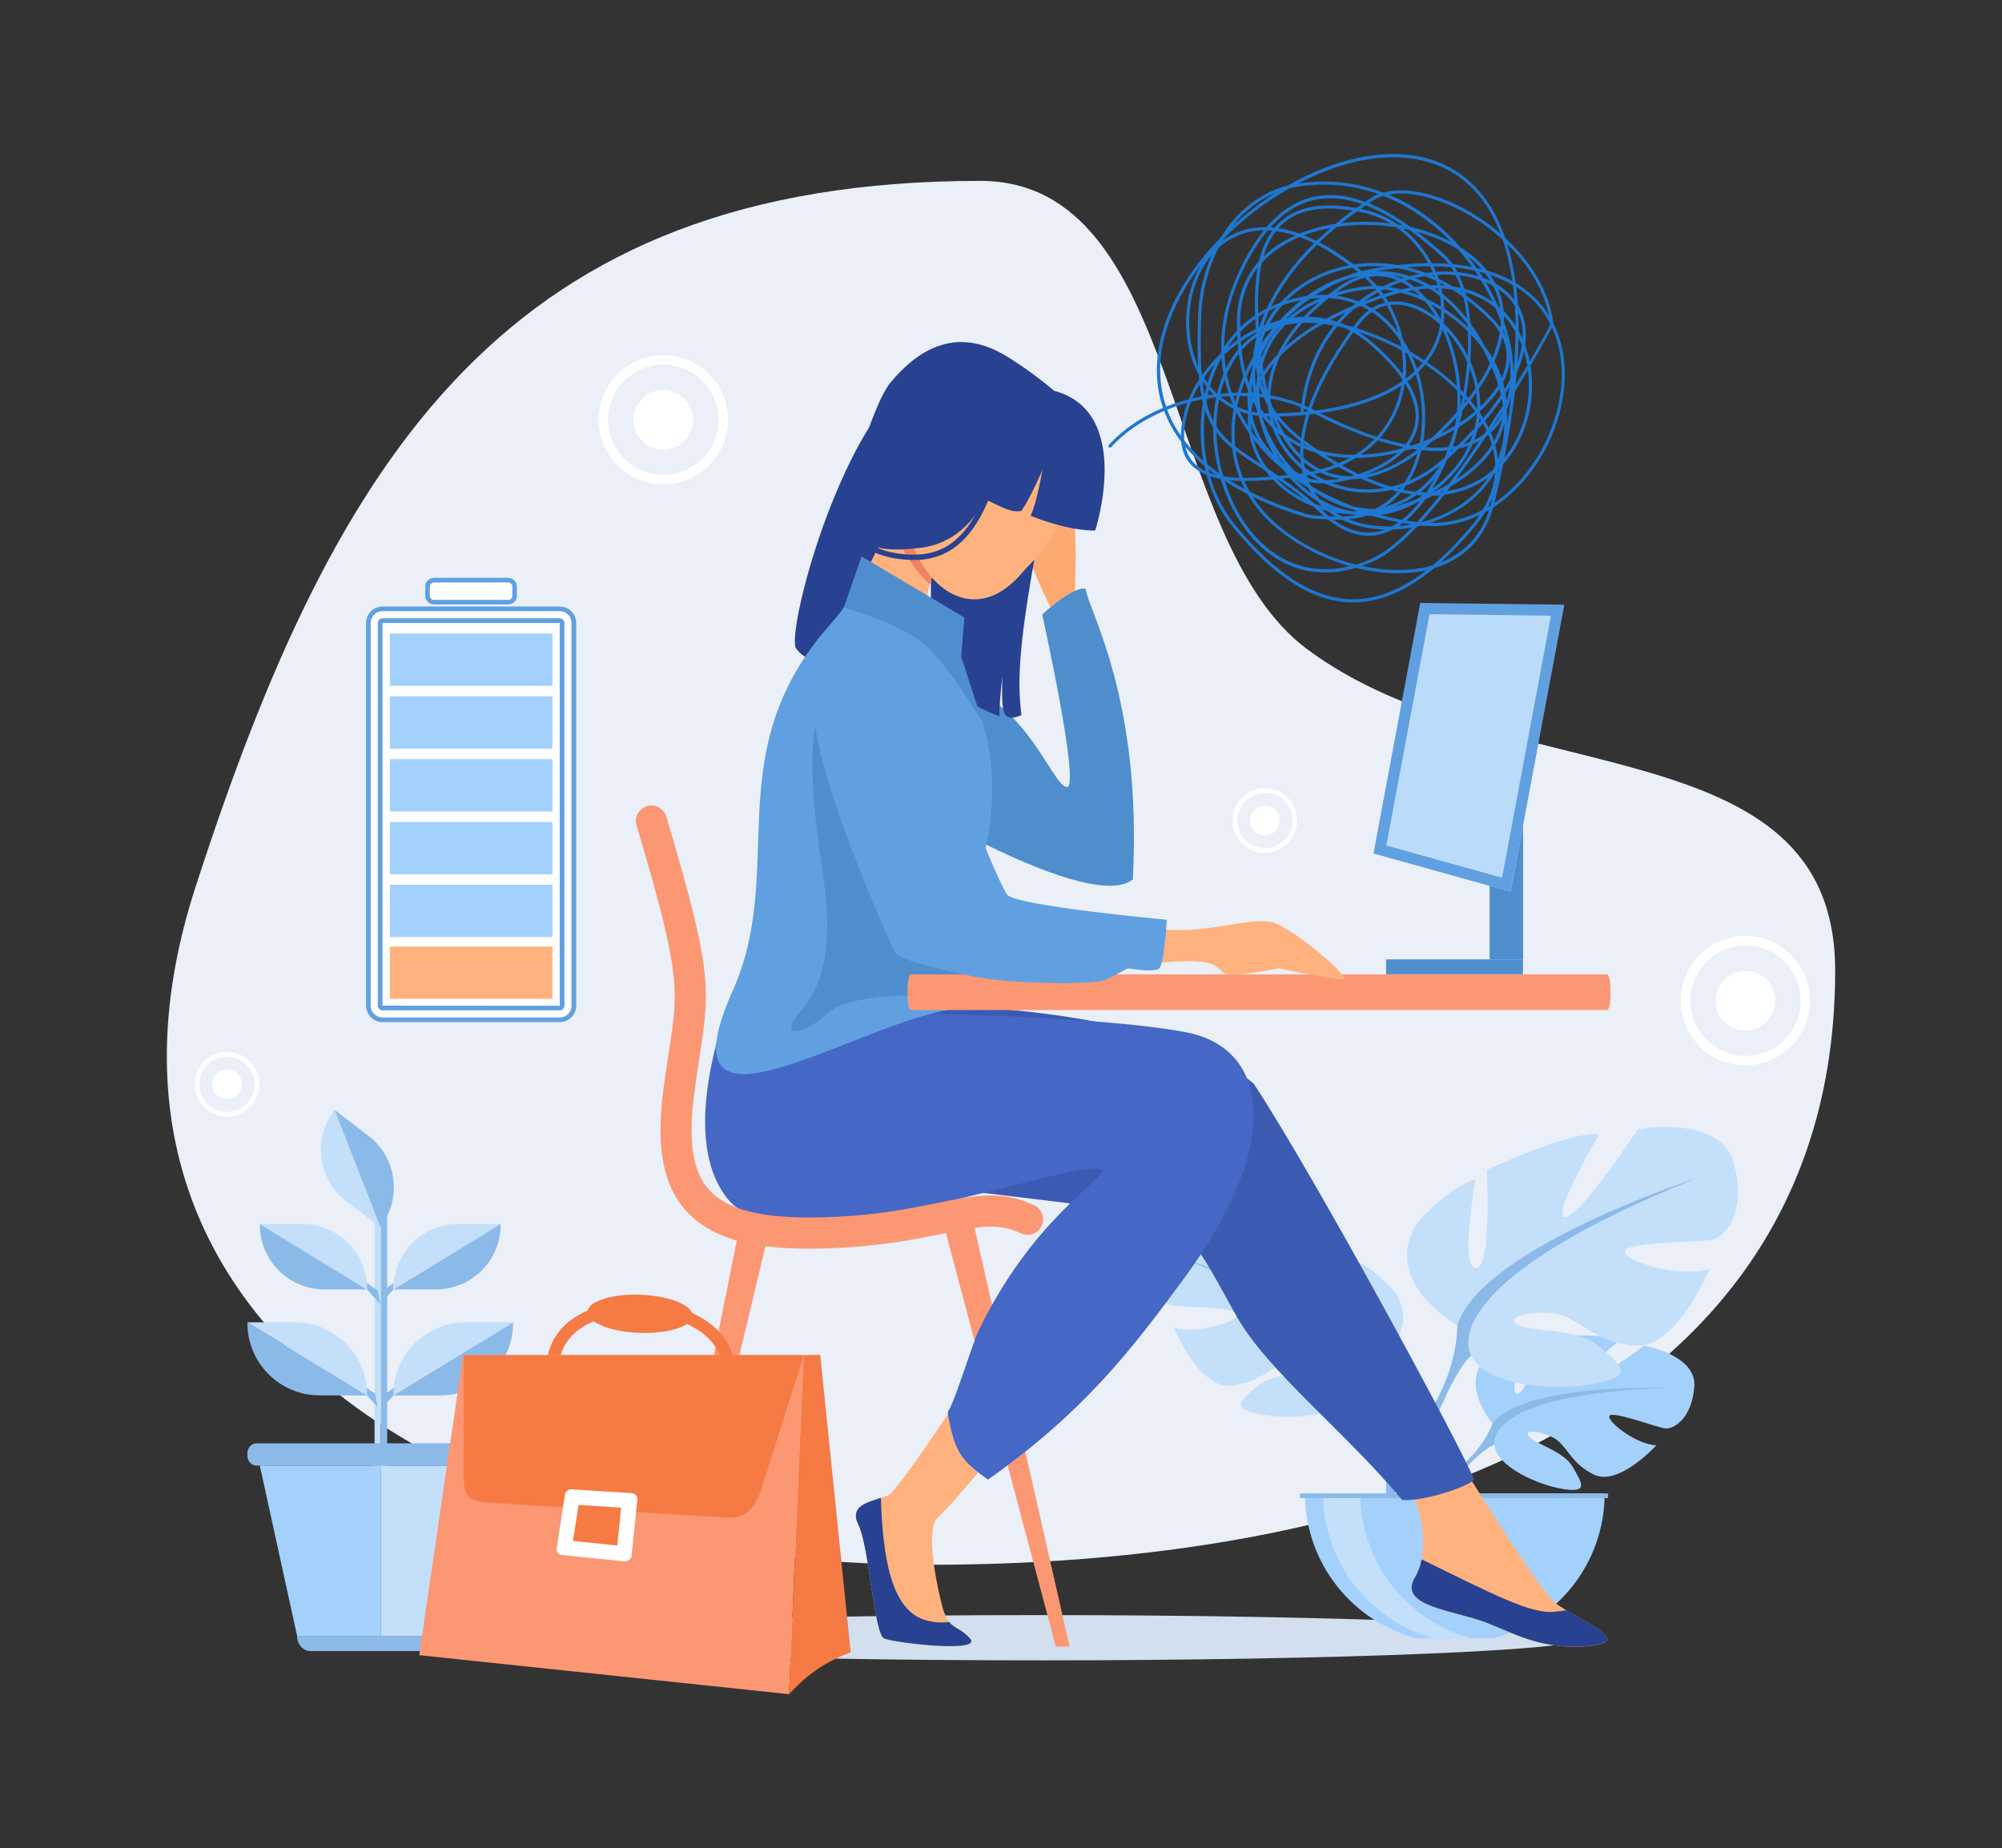 <svg xmlns="http://www.w3.org/2000/svg" enable-background="new 0 0 2000 2000" viewBox="77.527 90.637 1857.68 1715.196" id="young-lady-facing-stress-of-overload-work">
  <rect x="77.527" y="90.637" width="1857.68" height="1715.196" fill="#333333" stroke="none"/>
  <path fill="#bbdbfa" fill-rule="evenodd" d="M589.2,1251.6c-0.4,1.7-0.8,3.5-2.4,5.2c-9.3,9.9-44.8,17.8-87.3,18.5c-49.7,0.9-90.2-8.3-90.4-20.5   c0-2.4-1.5-9.4,1.3-11.5l0,0c-1,1.3-1.4,2.7-1.4,4.1c0.2,12.2,40.7,21.4,90.4,20.5c49.5-0.9,89.4-11.4,89.6-23.5   C589.8,1246.4,589.9,1248.8,589.2,1251.6z" clip-rule="evenodd"></path>
  <path fill="#fff" fill-rule="evenodd" d="M589.1,1244.1c0.2,12.2-39.9,22.9-89.6,23.7c-49.7,0.9-90.2-8.3-90.4-20.5c-0.2-12.2,39.9-22.9,89.6-23.7   C548.4,1222.7,588.8,1231.9,589.1,1244.1z" clip-rule="evenodd"></path>
  <path fill="#bbdbfa" fill-rule="evenodd" d="M414.3,1247.2c19.3-5.8,48.5-10.4,81.2-12c26.1-1.3,50.2-0.6,68.9,1.7c-16.5-4-39.8-6.3-65.7-5.8   C459.8,1231.8,426.7,1238.4,414.3,1247.2z" clip-rule="evenodd"></path>
  <g>
    <path fill="#bbdbfa" fill-rule="evenodd" d="M589.2,1251.5c-0.4,1.7-0.8,3.5-2.4,5.2c-9.3,9.9-44.8,17.8-87.3,18.5c-49.7,0.9-90.2-8.3-90.4-20.5   c0-2.4-1.5-9.4,1.3-11.5l0,0c-1,1.3-1.4,2.7-1.4,4.1c0.2,12.2,40.7,21.4,90.4,20.5c49.5-0.9,89.4-11.4,89.6-23.5   C589.8,1246.3,589.9,1248.7,589.2,1251.5z" clip-rule="evenodd"></path>
    <path fill="#fff" fill-rule="evenodd" d="M589.1,1244c0.2,12.2-39.9,22.9-89.6,23.7c-49.7,0.9-90.2-8.3-90.4-20.5c-0.2-12.2,39.9-22.9,89.6-23.7   C548.4,1222.6,588.8,1231.8,589.1,1244z" clip-rule="evenodd"></path>
    <path fill="#bbdbfa" fill-rule="evenodd" d="M414.3,1247.1c19.3-5.8,48.5-10.4,81.2-12c26.1-1.3,50.2-0.6,68.9,1.7c-16.5-4-39.8-6.3-65.7-5.8   C459.8,1231.7,426.7,1238.3,414.3,1247.1z" clip-rule="evenodd"></path>
  </g>
  <g>
    <path fill="#d2dfee" fill-rule="evenodd" d="M1043.2,1631.5c278.7,0,506-9.4,506-21c0-11.6-227.3-21-506-21s-506,9.4-506,21    C537.2,1622,764.5,1631.5,1043.2,1631.5z" clip-rule="evenodd"></path>
    <path fill="#eaeff8" fill-rule="evenodd" d="M987.1,258.5c188.6,0,167,333,303.2,434.5c180.2,134.3,490.1,67.8,490.1,298.4    c0,404.8-402.1,551.4-840.2,551.4s-812-224.5-681.5-628.2C389.2,510.9,549,258.5,987.1,258.5z" clip-rule="evenodd"></path>
    <path fill="#a4d0fc" fill-rule="evenodd" d="M1462.5,1411.8c0,0-33.9-39.5-2.1-64.6c0,0,23.2-14,42.1-12.9c0,0-26.8,45-18.1,49.4    c8.7,4.5,26.3-52.2,26.3-52.2s52.8-5.1,69.8,3c0,0-45.1,36.9-35.6,39.1c9.5,2.2,58.3-34.1,58.3-34.1s49.1,8.4,46.5,38.4    c-2.6,30-19.6,39.2-27,38.4c-7.4-0.8-51-17.4-51.9-11.3c-0.9,6.1,25.3,26,43.6,27c0,0-34.7,38.2-57.7,27.2    c-23-11-25-28.5-39.3-35.1c-14.4-6.6-26.6-6.5-20.7,0.1c5.9,6.7,31.9,13.2,40.1,27.7c8.2,14.5,15.6,24.3-8.3,20.7    c-23.8-3.6-62.5-21-64.2-41C1462.5,1411.8,1462.5,1411.8,1462.5,1411.8z" clip-rule="evenodd"></path>
    <path fill="#8bbae9" fill-rule="evenodd" d="M1625.5,1378.7c0,0-133.5-5.1-163,33c0,0-6.5,19.5-26.6,37.3l-3.2,8.5c0,0,23.1-24.4,31.4-25.9    C1464.2,1431.7,1451.2,1384.4,1625.5,1378.7z" clip-rule="evenodd"></path>
    <path fill="#8bbae9" fill-rule="evenodd" d="M1435.9,1449.1c0,0-28.7,21.2-30.7,59.1l5.2,0.5c0,0,9.2-39.1,25.7-54.5    C1452.7,1438.8,1435.9,1449.1,1435.9,1449.1z" clip-rule="evenodd"></path>
    <path fill="#c3dffa" fill-rule="evenodd" d="M1344.1,1362.1c0,0,53.9-30.2,28.7-71.1c0,0-20.1-25.1-41.7-31.6c0,0,11.5,61,0,62.5    c-11.5,1.4-7.9-68.9-7.9-68.9s-56.7-27.3-79-25.1c0,0,35.2,59.6,23.7,58.2c-11.5-1.4-51-61.8-51-61.8s-58.2-10.8-67.5,23.7    c-9.3,34.5,5.8,51.7,14.4,53.9c8.6,2.2,63.9,1.4,62.5,8.6c-1.5,7.2-38.8,18.7-59.6,12.2c0,0,23,56.7,53.1,53.8    c30.2-2.9,39.5-21.5,58.2-23c18.7-1.4,32.3,3.6,23,8.6c-9.4,5-41,1.6-56,14.5c-15.1,12.8-27.3,20.7,0.8,26.4    c28,5.8,78.3,2.2,88.3-19.4C1344.1,1362.1,1344.1,1362.1,1344.1,1362.1z" clip-rule="evenodd"></path>
    <path fill="#8bbae9" fill-rule="evenodd" d="M1176.1,1258.7c0,0,150.8,48.8,168,103.4c0,0-0.7,24.4,14.3,52.4v10.8c0,0-15.8-36.6-24.4-41.6    C1334.1,1383.6,1367.8,1336.2,1176.1,1258.7z" clip-rule="evenodd"></path>
    <path fill="#8bbae9" fill-rule="evenodd" d="M1358.5,1414.5c0,0,23.3,35.3,10,78.3l-6-1.6c0,0,5.8-47.3-6.4-71.1C1344,1396.2,1358.5,1414.5,1358.5,1414.5    z" clip-rule="evenodd"></path>
    <path fill="#c3dffa" fill-rule="evenodd" d="M1429.8,1320.5c0,0-71-39.8-37.9-93.7c0,0,26.5-33.1,54.9-41.7c0,0-15.1,80.5,0,82.3    c15.2,1.9,10.4-90.9,10.4-90.9s74.8-36,104.1-33.1c0,0-46.4,78.6-31.2,76.7c15.1-1.9,67.2-81.4,67.2-81.4s76.7-14.2,89,31.2    c12.3,45.4-7.6,68.1-18.9,71c-11.4,2.8-84.2,1.9-82.3,11.4c1.9,9.5,51.1,24.6,78.5,16.1c0,0-30.3,74.8-70,71    c-39.8-3.8-52.1-28.4-76.7-30.3c-24.6-1.9-42.6,4.7-30.3,11.4c12.3,6.6,53.9,2.2,73.8,19.1c19.9,16.9,36,27.3-1,34.9    c-36.9,7.6-103.2,2.8-116.4-25.5C1429.8,1320.5,1429.8,1320.5,1429.8,1320.5z" clip-rule="evenodd"></path>
    <path fill="#8bbae9" fill-rule="evenodd" d="M1651.3,1184.2c0,0-198.8,64.4-221.5,136.3c0,0,0.9,32.2-19,69.1v14.2c0,0,20.9-48.3,32.2-54.9    C1443,1348.9,1398.6,1286.4,1651.3,1184.2z" clip-rule="evenodd"></path>
    <path fill="#8bbae9" fill-rule="evenodd" d="M1410.9,1389.6c0,0-30.6,46.6-13.1,103.2l7.9-2.1c0,0-7.7-62.4,8.4-93.8    C1430,1365.5,1410.9,1389.6,1410.9,1389.6z" clip-rule="evenodd"></path>
    <path fill="#a4d0fc" fill-rule="evenodd" d="M1463.6,1610.9c59.2-15.9,102.9-70,102.9-134.3h-278.1c0,64.3,43.6,118.4,102.9,134.3H1463.6z" clip-rule="evenodd"></path>
    <path fill="#c3dffa" fill-rule="evenodd" d="M1408.1,1610.9c-59.3-15.9-102.9-70-102.9-134.3h34.6c0,64.3,43.6,118.4,102.8,134.3H1408.1z" clip-rule="evenodd"></path>
    <rect width="285.9" height="4.3" x="1283.8" y="1476.6" fill="#8bbae9" fill-rule="evenodd" clip-rule="evenodd"></rect>
    <g>
      <polygon fill="#8bbae9" fill-rule="evenodd" points="442.6 1287.3 430.3 1300.9 432.7 1288.3 442.8 1281.2" clip-rule="evenodd"></polygon>
      <polygon fill="#8bbae9" fill-rule="evenodd" points="445 1383.1 432.7 1396.6 435 1384.1 445.2 1377" clip-rule="evenodd"></polygon>
      <path fill="#8bbae9" fill-rule="evenodd" d="M553.6,1318.5c0,37.1-30,67.1-67.1,67.1h-43.9l111-67.8V1318.5z" clip-rule="evenodd"></path>
      <path fill="#c3dffa" fill-rule="evenodd" d="M509.7,1317.8h43.9l-111,67.8v-0.7C442.6,1347.9,472.6,1317.8,509.7,1317.8z" clip-rule="evenodd"></path>
      <path fill="#8bbae9" fill-rule="evenodd" d="M542.1,1227.2c0,33.2-26.9,60.1-60.2,60.1h-39.4l99.5-60.8V1227.2z" clip-rule="evenodd"></path>
      <path fill="#c3dffa" fill-rule="evenodd" d="M502.7,1226.6h39.4l-99.5,60.8v-0.6C442.6,1253.5,469.5,1226.6,502.7,1226.6z" clip-rule="evenodd"></path>
      <rect width="5.8" height="240.6" x="425.1" y="1214" fill="#c3dffa" fill-rule="evenodd" clip-rule="evenodd"></rect>
      <rect width="5.8" height="240.6" x="431" y="1214" fill="#8bbae9" fill-rule="evenodd" clip-rule="evenodd"></rect>
      <polygon fill="#a4d0fc" fill-rule="evenodd" points="431 1608.8 353.2 1608.8 318.6 1450.7 431 1450.7" clip-rule="evenodd"></polygon>
      <polygon fill="#c3dffa" fill-rule="evenodd" points="431 1608.8 508.8 1608.8 543.3 1450.7 431 1450.7" clip-rule="evenodd"></polygon>
      <path fill="#8bbae9" fill-rule="evenodd" d="M315.6 1430.1H431v20.7H315.6c-4.7 0-8.5-4.1-8.5-9.2v-2.2C307.1 1434.2 310.9 1430.1 315.6 1430.1zM546.4 1430.1H431v20.7h115.4c4.7 0 8.5-4.1 8.5-9.2v-2.2C554.9 1434.2 551.1 1430.1 546.4 1430.1zM431 1622.9h-65.4c-6.8 0-12.4-6.2-12.4-14v-.1H431V1622.9zM431 1622.9h65.4c6.8 0 12.4-6.2 12.4-14v-.1H431V1622.9z" clip-rule="evenodd"></path>
      <polygon fill="#8bbae9" fill-rule="evenodd" points="418.1 1287.3 430.3 1300.9 428 1288.3 417.8 1281.2" clip-rule="evenodd"></polygon>
      <polygon fill="#8bbae9" fill-rule="evenodd" points="415.7 1383.1 428 1396.6 425.7 1384.1 415.5 1377" clip-rule="evenodd"></polygon>
      <path fill="#8bbae9" fill-rule="evenodd" d="M307.1,1318.5c0,37.1,30,67.1,67.1,67.1h43.9l-111-67.8V1318.5z" clip-rule="evenodd"></path>
      <path fill="#c3dffa" fill-rule="evenodd" d="M351,1317.8h-43.9l111,67.8v-0.7C418.1,1347.9,388.1,1317.8,351,1317.8z" clip-rule="evenodd"></path>
      <path fill="#8bbae9" fill-rule="evenodd" d="M318.6,1227.2c0,33.2,26.9,60.1,60.2,60.1h39.4l-99.5-60.8V1227.2z" clip-rule="evenodd"></path>
      <path fill="#c3dffa" fill-rule="evenodd" d="M358 1226.6h-39.4l99.5 60.8v-.6C418.1 1253.5 391.2 1226.6 358 1226.6zM387.6 1121.2c-20.1 26.4-15 64.2 11.4 84.3l31.3 23.8L388 1120.7 387.6 1121.2z" clip-rule="evenodd"></path>
      <path fill="#8bbae9" fill-rule="evenodd" d="M419.3,1144.6l-31.3-23.9l42.4,108.6l0.4-0.5C450.8,1202.4,445.7,1164.7,419.3,1144.6z" clip-rule="evenodd"></path>
    </g>
    <g>
      <path fill="#fca972" fill-rule="evenodd" d="M1075,637.2c0,0,2.4-57.9-1.9-62.4c-1.7-1.8-11-19.1-22.5-27.4c-1.7-1.3-41.6-15.8-42-15.7    c-26.9,25.5,45,15.7,17.8,46c-5.5,5.9,9.5,42.7,25.1,75C1067.2,684.9,1075,637.2,1075,637.2z" clip-rule="evenodd"></path>
      <path fill="#4f8ecc" fill-rule="evenodd" d="M852.9,719.7c24.7-32.9,63-18.9,122.3,7c59.3,25.9,79.5,93.5,92.3,94.3c12.8,0.8-22.9-160.1-22.9-160.1    s28.1-26.3,40.2-23.9c2.9,20.8,52.7,102,43.9,269.7c-38,31.5-214.7-71.1-245-97.5C842.4,773.2,840.3,736.5,852.9,719.7z" clip-rule="evenodd"></path>
      <path fill="#284191" fill-rule="evenodd" d="M948.9,560.9c0,0-27.9,51.7-41.2,99.6c-6.7,24.1-13,43.3-3.6,62.5c0,0-33.1-3.2-41.8-16.1c0,0,1,5.7,2.5,8.4    c0,0-36.4-6.2-48.5-22.8C804.3,676,882.5,388.1,977.5,434c0,0,102.3,11.4,69.4,126.1c-28,138.6-24.3,168.5-21.6,194.3    c-12.9,5.2-16.5,1.4-17.5-10.3c-0.9-10.4-0.1-22.1-0.3-25.2c0,0-3.6,34.1-2.4,36.5c0,0-39.3-14.1-53.3-33.3    C937.8,703,938.8,583.8,948.9,560.9z" clip-rule="evenodd"></path>
      <path fill="#ffb27d" fill-rule="evenodd" d="M994.3 1346.4c0 0-81.3 126.2-92.2 131.7-11 5.5-38.4 6.9-28.1 27.4 10.3 20.6 14.4 101.5 24 105.7 9.6 4.1 91.9 13.7 79.6 0-12.4-13.7-20-6.9-26.2-31.6-6.2-24.7-15-71.4-3.3-81 11.7-9.6 83-96.1 83-96.1L994.3 1346.4zM1403.4 1400.6c0 0 98.8 162.8 117.1 177.5 18.3 14.6 78.7 36.6 29.3 40.3-49.4 3.7-73.2-16.5-104.3-25.6-31.1-9.1-69.5-14.6-54.9-38.4 14.6-23.8 8.6-75.7-23-108.6C1336.1 1412.7 1403.4 1400.6 1403.4 1400.6z" clip-rule="evenodd"></path>
      <path fill="#3b5bb3" fill-rule="evenodd" d="M899.2,1023c0,0,244.6-6.4,341.6,73.2c56.7,86,193.9,339.7,204.6,367.7c-7.3,7.3-48.5,20.5-66.8,18.7    c-54-64.4-125.3-120-153.7-170.5c-35-62.2-45.7-93.3-102.5-98.8c-56.7-5.5-184.8-23.8-223.2-23.8    C860.8,1189.5,899.2,1023,899.2,1023z" clip-rule="evenodd"></path>
      <polygon fill="#fc9774" fill-rule="evenodd" points="685.9 1618.7 698.8 1618.7 790.7 1235.2 762.5 1235.2" clip-rule="evenodd"></polygon>
      <polygon fill="#fc9774" fill-rule="evenodd" points="1070 1618.7 1057.2 1618.7 951.7 1221.6 979.9 1221.6" clip-rule="evenodd"></polygon>
      <path fill="#4567c6" fill-rule="evenodd" d="M759.9,1006.2l142.2,24.5c0,0,189,1.7,275.3,17.8c78.6,14.6,90.2,103.9,0,226.9    c-51.2,69.8-94.5,125.6-183.1,188.4c-22.5-16.5-31.1-22.8-37.4-62.6c6.4-8.8,23-63.8,28.2-74.6c49-102.4,114.4-139.6,115.3-149.7    c-11-17.8-290.8,93-346.4,27.8C700.9,1142.5,759.9,1006.2,759.9,1006.2z" clip-rule="evenodd"></path>
      <path fill="#61a0e0" fill-rule="evenodd" d="M860.5,654.4c37.7,2.7,73.5,17.7,103,50.4c23.8,37.6,47.3,96.2,27,180.3c-25.7,106.8-7.9,117.8-34.4,143    c-91.4,16.6-266.9,134.7-198.8-17.7c49.3-110.3-10.4-213.3,80.2-328C844.9,673.2,853.5,664.4,860.5,654.4z" clip-rule="evenodd"></path>
      <path fill="#4f8ecc" fill-rule="evenodd" d="M981.8,925.6c-10.4,56.3-6,74.5-15.8,90.7c-35-3.9-100.5-3.6-120.9,14.9c-23.2,21.2-41.9,20.9-29.6,4.2    c12.3-16.7,40-38.2,25.4-135.5c-14.6-97.3-17.7-161.6,29.2-217.1L981.8,925.6z" clip-rule="evenodd"></path>
      <path fill="#ffb27d" fill-rule="evenodd" d="M860.5,654.4c34-48.5,52.4-107.3,52.4-107.3l55.3,30.1c0,0-49.7,67.9-23.3,101.7c5.6,7.2,12.1,15.8,18.5,26    C934,672.1,898.2,657.1,860.5,654.4z" clip-rule="evenodd"></path>
      <path fill="#f08261" fill-rule="evenodd" d="M908.1,560.9c4.1-2.4,9.4-5.3,14.8-8.4l45.1,24.6l0,0.3c-1.7,2.4-20.1,28.4-27.7,55.6    c-12.5-11.8-25.2-29.4-37.8-58C904.8,569.7,906.6,564.9,908.1,560.9z" clip-rule="evenodd"></path>
      <path fill="#fc9774" fill-rule="evenodd" d="M828.4,1249.5c3.9,0,7.8-0.1,11.9-0.2c50.5-1.3,85-8.2,112.6-13.9c32.7-6.6,50.7-10.3,72-0.2    c7.1,3.4,15.7,0.4,19.1-6.8c3.4-7.2,0.4-15.7-6.8-19.2c-29.9-14.3-55.2-9.2-90.1-2.1c-26.6,5.4-59.6,12.1-107.6,13.3    c-54.1,1.3-87.1-6.8-104-25.5c-15.1-16.7-19.5-44.6-14-87.8c1.9-14.6,3.8-26.8,5.4-37.5c4.6-30.1,7.7-50,3.9-80.6    c-3.5-28.6-13-66.7-35-140.6c-2.3-7.6-10.3-11.9-17.9-9.7c-7.6,2.3-12,10.3-9.7,17.9c41.1,138.3,39,151.8,30.2,208.6    c-1.7,10.9-3.6,23.2-5.5,38.2c-6.7,52.1,0,87.3,21.1,110.7C736,1238.5,771.5,1249.5,828.4,1249.5z" clip-rule="evenodd"></path>
      <path fill="#284191" fill-rule="evenodd" d="M1396.7 1537.8c65.6 32.1 100.8 50.4 121.9 48.7 5-.4 9.1-.9 12.5-1.5 23.4 13.8 60.7 30.1 18.7 33.3-49.4 3.7-73.2-16.5-104.3-25.6-31.1-9.1-69.5-14.6-54.9-38.4C1393.4 1549.7 1395.5 1544.1 1396.7 1537.8zM894.9 1480.8c1.6 51.9 8.8 103.3 40.5 113.1 8.4 2.6 16.1 2.9 22.9 2 5 6.2 11.1 6.2 19.3 15.3 12.3 13.7-70 4.1-79.6 0-9.6-4.1-13.7-85.1-24-105.7C865.5 1488.6 882.5 1484.7 894.9 1480.8z" clip-rule="evenodd"></path>
      <path fill="#4f8ecc" fill-rule="evenodd" d="M877,607l-16.5,47.4c0,0,52.6,14.6,75.9,35.2c23.3,20.6,53.1,72.1,53.1,72.1l-20.1-61.8l3-36.2L877,607z" clip-rule="evenodd"></path>
      <polygon fill="#61a0e0" fill-rule="evenodd" points="1529.1 651.8 1395.4 650.2 1352 882.7 1479.3 918.2" clip-rule="evenodd"></polygon>
      <polygon fill="#bbdbfa" fill-rule="evenodd" points="1516.7 662 1471.3 905.2 1363.9 875.3 1404 660.6" clip-rule="evenodd"></polygon>
      <polygon fill="#4f8ecc" fill-rule="evenodd" points="1490.8 981 1459.8 981 1459.8 912.7 1479.3 918.2 1490.8 856.9" clip-rule="evenodd"></polygon>
      <path fill="#fc9774" fill-rule="evenodd" d="M923,1028h645.6c1.9,0,3.3-5.9,3.3-13.2v-6.6c0-7.3-1.5-13.3-3.3-13.3H923c-1.8,0-3.3,5.9-3.3,13.3v6.6     C919.7,1022.1,921.2,1028,923,1028z" clip-rule="evenodd"></path>
      <rect width="127" height="13.8" x="1363.7" y="981" fill="#4f8ecc" fill-rule="evenodd" clip-rule="evenodd"></rect>
      <path fill="#ffb27d" fill-rule="evenodd" d="M930.1,504.2c-43.4,78.8,31.7,192.9,95.4,118.5c9.2-10.7,22.1-21.2,31.7-39.2c20.2-38.2,13.1-81.6-16.1-97.1    C1012,471,950.3,466,930.1,504.2z" clip-rule="evenodd"></path>
      <path fill="#284191" fill-rule="evenodd" d="M1055.7,453.3c74,19.7,38.1,129.6,38.1,129.6s-20.7,1.8-60-13.6c5.7-11.4,11-42.5,11-42.5s-10.1,24-19.4,37.9    c-9.5,2.1-18.4-3.5-34.1-11c-16.2,33.9-43.4,43.9-61,45.5c-19.4,1.8-40.1,4.5-59.2-10.9c-19.1-15.3,16.2-122.5,32.3-142.1    c24.2-29.4,59-53,104.9-26.8C1031.3,432.5,1055.7,453.3,1055.7,453.3z" clip-rule="evenodd"></path>
      <path fill="#284191" fill-rule="evenodd" d="M903.5,608c4.9,1,10.2,1.8,16.1,2.1c26.9,1.7,65-5.6,85.7-88.3c0.3-1.3-0.5-2.7-1.8-3    c-1.4-0.4-2.7,0.5-3.1,1.8c-8.5,34.2-20.9,58.3-36.6,71.5c-12,10-26,14.2-43.9,13.1c-25.1-1.6-40.3-9.6-45.1-23.7    c-0.5-1.3-1.9-2-3.2-1.6c-1.3,0.4-2,1.9-1.6,3.2C874.5,595.8,885.7,604.1,903.5,608z" clip-rule="evenodd"></path>
      <path fill="#ffb27d" fill-rule="evenodd" d="M1153.2,952.6c41.6,6,86.8-12.3,106.7-5.5c19.9,6.8,72.5,51.7,63.8,52.2c-8.7,0.5-56.5-9.2-58.3-9.9    c-1.7-0.7-10.2,2.8-39.6,5.5c-29.4,2.7,3.2-21.3-88.8-8.6C1077.3,994.6,1153.2,952.6,1153.2,952.6z" clip-rule="evenodd"></path>
      <path fill="#61a0e0" fill-rule="evenodd" d="M884.2,669.8c41.2-1.2,54,37.5,70.7,100c16.7,62.5,49.7,140.5,57.1,151c7.3,10.5,148.2,23.4,148.2,23.4    s-2.2,41-7.1,45.2c-5,4.2-29-0.2-29-0.2s-10.9,6.2-20.9,10.8c-10,4.7-88.3,4.1-123.6-3.4c-35.3-7.4-67.3-15.6-71.3-21.7    c-4-6.2-77.4-170.9-75-225.5C835.8,694.9,863.2,670.4,884.2,669.8z" clip-rule="evenodd"></path>
    </g>
    <g>
      <polygon fill="#fc9774" fill-rule="evenodd" points="823.2 1348.3 809.7 1662.9 466.5 1626.7 507.2 1348.3" clip-rule="evenodd"></polygon>
      <path fill="#f57a44" fill-rule="evenodd" d="M866.9,1624.1c-27.6,10.2-43.6,24.1-57.2,38.8l13.5-314.6l15.4-0.4L866.9,1624.1z" clip-rule="evenodd"></path>
      <path fill="#f57a44" fill-rule="evenodd" stroke="#f57a44" stroke-miterlimit="2.613" stroke-width=".216" d="M823.2,1348.3l-39.9,126.2c-5.7,14-11.6,26.2-34.9,24.3l-220.2-14c-19.6-1.2-20.1-11.2-20.3-24.6v-111.9    H823.2z" clip-rule="evenodd"></path>
      <path fill="#fff" fill-rule="evenodd" d="M664.3,1476.4l-56-3.6c-3.1-0.2-6.2,2-6.6,5l-7.6,49.7c-0.5,3.1,1.5,5.9,4.5,6.2l58.3,5.9    c3,0.3,6.3-1.9,6.6-5l5.4-52C669.1,1479.5,667.3,1476.6,664.3,1476.4z" clip-rule="evenodd"></path>
      <polygon fill="#f57a44" fill-rule="evenodd" points="653.9 1489.8 650.3 1524.9 609.2 1520.7 614.4 1487.2" clip-rule="evenodd"></polygon>
      <path fill="#f57a44" fill-rule="evenodd" d="M757.4,1348.3c-3.4-12.2-11.5-22.4-22.3-30.3c-4.7-3.4-9.9-6.4-15.5-9c-3.3-8.6-23.2-15.8-47.5-16.8    c-25.7-1-47.1,5.5-49.2,14.6c-1.6,0.7-3.2,1.5-4.8,2.2c-16.2,8.3-28.2,21.2-32.2,39.3h11.9c3.8-13.2,13.2-22.8,25.5-29.1    c1.7-0.9,3.4-1.6,5.1-2.4c8.1,5.8,23.9,10.1,42.3,10.8c19.2,0.7,36-2.7,44.2-8.3c4.9,2.2,9.4,4.9,13.5,7.8    c7.7,5.7,13.7,12.8,16.9,21.2H757.4z" clip-rule="evenodd"></path>
    </g>
    <g>
      <path fill="#1e77d1" fill-rule="evenodd" d="M1284.2,473.1c0.1-1.5,0.3-3,0.5-4.5c-8.9-3.7-18.4-6.3-28.2-8.1c0,0.9,0,1.8,0.1,2.7c0.5,1.7,1.1,3.3,1.6,5    c1.3,2,2.7,4.1,4.2,6.1C1270,474.1,1277.3,473.7,1284.2,473.1L1284.2,473.1z M1285.1,465.7c-9-3.6-18.6-6.3-28.6-8.1    c0.3-11.7,3.1-24,8.9-36.5c10.1-10.4,23.3-20.5,40-29.9c3.2,0.4,6.5,0.9,9.8,1.6C1300.3,411.4,1289.2,435.6,1285.1,465.7    L1285.1,465.7z M1318.2,389.2c2.6-3,5.3-5.9,8.1-8.6c-4.9,2.2-9.6,4.5-14,6.9c1.1,0.3,2.1,0.6,3.2,0.9    C1316.4,388.6,1317.3,388.9,1318.2,389.2L1318.2,389.2z M1333.2,374.3c-9.1,3.9-17.5,7.9-25.2,12.1c-5.6-1.1-11.1-1.7-16.7-1.8    c5.6-5.8,12-11.6,19.3-17.3c8.9,0.5,17.2,2.3,24.7,5.2C1334.6,373.1,1333.9,373.7,1333.2,374.3L1333.2,374.3z M1338,370.4    c5.3-4.1,10.8-7.7,16.5-10.8l-0.6-0.7c-4.7-0.1-9.3,0.2-13.7,1c-8.2,1.3-15.7,3-22.7,5.2C1324.8,366,1331.6,367.8,1338,370.4    L1338,370.4z M1360.8,356.3c4.3-2.1,8.8-4,13.2-5.6c-8.3-3.4-17.1-4.6-26.5-3c2.7,2.6,5.3,5.4,7.8,8.3    C1357.1,356.1,1358.9,356.2,1360.8,356.3L1360.8,356.3z M1377.8,352.4c2.8,1.4,5.6,3.1,8.2,5.1c-2.7,0.5-5.5,1.1-8.4,1.7    c-3.8-1-7.6-1.7-11.3-2.3C1370.1,355.3,1373.9,353.8,1377.8,352.4L1377.8,352.4z M1361.3,359.3l-2.4,1.2c0.8,1.1,1.6,2.1,2.3,3.2    c3.4-1.1,6.8-2.1,10.1-3C1368,360.1,1364.7,359.6,1361.3,359.3L1361.3,359.3z M1356.3,361.9c0.7,0.9,1.4,1.8,2,2.8l-1.9,0.7    c-4.6,1.6-9,3.2-13.3,4.9C1347.4,367.2,1351.8,364.4,1356.3,361.9L1356.3,361.9z M1334.7,376.8c1.8-0.8,3.6-1.5,5.4-2.2    c2.6,1.2,5.1,2.5,7.5,3.9c-3.9,2.9-7.6,6.5-11,11c-1.2,1.5-2.3,3.1-3.4,4.6c-2.6-0.8-5.1-1.5-7.6-2.1c-1.5-0.6-3-1.2-4.4-1.8    C1325.4,385.3,1330,380.9,1334.7,376.8L1334.7,376.8z M1318.5,393.4c-15.3,18.7-26.6,43-30.6,73.5c1.3,0.6,2.6,1.1,3.9,1.7    c7.2-20.7,19.7-44.2,38.9-70.9c-2-1.1-4-2-6-2.9C1322.6,394.3,1320.5,393.8,1318.5,393.4L1318.5,393.4z M1287.5,469.9    c-0.1,1-0.2,2-0.3,3l3.2-0.3l0.4-1.2C1289.7,470.9,1288.6,470.4,1287.5,469.9L1287.5,469.9z M1378,349.3c-2.6-1.3-5.2-2.3-8-3.1    c3.5,0.5,7.1,1.3,10.6,2.3C1379.8,348.7,1378.9,349,1378,349.3L1378,349.3z M1385.8,346.9c-10.2-3.4-20.6-4.9-30.9-4.7    c6.6-1.1,13-2,19.1-2.7c6.7,1.2,13.6,3,20.5,5.3C1391.7,345.5,1388.7,346.2,1385.8,346.9L1385.8,346.9z M1400.4,343.9    c2.2-0.3,4.4-0.6,6.5-0.8c-0.8-1.8-1.7-3.6-2.6-5.4c-6.6,0-13.4,0.3-20.6,0.9C1389.3,340,1394.8,341.8,1400.4,343.9L1400.4,343.9z     M1410,342.9c5.6-0.4,11.2-0.4,16.6-0.1c-0.8-1.5-1.7-2.9-2.6-4.2c-5.2-0.5-10.7-0.7-16.4-0.8    C1408.4,339.5,1409.2,341.2,1410,342.9L1410,342.9z M1430,343.1c6.8,0.7,13.2,1.9,19.3,3.8c-1.1-1.7-2.2-3.4-3.4-5.1    c-5.7-1.3-11.8-2.2-18.3-2.9C1428.5,340.3,1429.3,341.7,1430,343.1L1430,343.1z M1451.7,350.8c0.6,1,1.2,2,1.8,3    c3.3,5.5,6.3,11.2,9,16.9c-7.6-5.3-16.3-9.5-26.3-12.1c-1.3-4.4-2.9-8.5-4.7-12.4C1438.7,347,1445.5,348.6,1451.7,350.8    L1451.7,350.8z M1428.2,345.9c1.8,3.7,3.5,7.7,4.8,11.9c-2.4-0.5-4.9-1-7.5-1.4c-4.4-2.7-8.7-5-13.1-7.2c-0.4-1.2-0.9-2.3-1.3-3.5    C1417,345.3,1422.7,345.4,1428.2,345.9L1428.2,345.9z M1408.1,346l-2.2,0.2c0.9,0.4,1.9,0.8,2.8,1.3L1408.1,346L1408.1,346z     M1400,346.9c-3.1,0.5-6.2,1.1-9.3,1.8c4.6,1.8,9.2,4,13.7,6.7c2.3-0.1,4.7-0.1,6.9-0.1c-0.4-1.3-0.8-2.7-1.2-4    C1406.7,349.7,1403.4,348.3,1400,346.9L1400,346.9z M1385.7,350c-1.4,0.4-2.7,0.8-4.1,1.2c2.3,1.3,4.5,2.8,6.7,4.4    c0.6,0.4,1.1,0.9,1.7,1.3c3.1-0.5,6.1-0.8,9.1-1.1C1394.6,353.5,1390.2,351.5,1385.7,350L1385.7,350z M1453.7,348.4    c2.3,0.8,4.5,1.8,6.6,2.8c-1.4-2.4-3-4.6-4.7-6.9c-1.8-0.5-3.6-1-5.5-1.5C1451.3,344.7,1452.5,346.5,1453.7,348.4L1453.7,348.4z     M1465.1,353.7c7,4,13,9.1,17.7,15.2c-0.4-4.7-0.8-9.2-1.4-13.6c-6.3-3.7-13.3-6.8-21.1-9.4C1462,348.3,1463.6,350.9,1465.1,353.7    L1465.1,353.7z M1486,373.5c3.8,6.4,6.3,13.7,7.1,21.9c0.5,4.8,0.3,10-0.4,15.4c1.8,4.9,3.2,10,4.3,15.2    c11.5-19.5,18.7-32.9,19.2-34.5c-2.5-4.9-5.5-9.6-8.9-14.1c-6-7.7-13.6-14.7-22.8-20.5C1485.1,362.4,1485.6,367.9,1486,373.5    L1486,373.5z M1490.2,395.7c0.3,3,0.3,6.1,0.1,9.4c-1.1-2.5-2.3-4.9-3.6-7.3c0-5.9-0.1-11.6-0.4-17.2    C1488.3,385.3,1489.7,390.3,1490.2,395.7L1490.2,395.7z M1483.2,374.6c0.4,5.9,0.6,12.1,0.7,18.5c-3-4.7-6.4-9-10.3-13l-0.7-0.7    c-0.4-4.3-1.3-8.4-2.4-12.4c-0.8-2.9-1.8-5.6-3-8.3C1473.8,362.9,1479.2,368.2,1483.2,374.6L1483.2,374.6z M1462.9,355.8    c-2.1-1.2-4.4-2.3-6.7-3.2c4.3,7.2,8,14.5,11.3,21.9c0.7,0.6,1.3,1.1,2,1.7c-0.4-2.9-1.1-5.7-1.9-8.5    C1466.4,363.5,1464.8,359.6,1462.9,355.8L1462.9,355.8z M1491.6,416.8c1.3,4.3,2.3,8.7,3.1,13.1c-3.3,5.6-6.9,11.5-10.8,17.8    c0.4-3.8,0.8-7.6,1.1-11.3C1488.1,429.6,1490.2,423,1491.6,416.8L1491.6,416.8z M1478.3,449.6c-1.2,2-2.4,4.1-3.7,6.1    c0.3,2,0.5,4,0.7,6.1l1-1.6C1477.1,456.8,1477.8,453.3,1478.3,449.6L1478.3,449.6z M1471.1,461c-4.4,6.5-9.6,13.3-15.6,20.3    c1.1,2,2.2,4,3.2,6.1c4.6-7,9.1-13.9,13.4-20.6C1471.8,464.9,1471.5,463,1471.1,461L1471.1,461z M1453.5,483.7    c1.2,2.2,2.3,4.3,3.4,6.5l-2.1,3.2c-2.5,1.9-5.2,3.5-8.2,5l-1,0.5c1.2-3.2,2.2-6.4,3-9.7C1450.2,487.4,1451.9,485.6,1453.5,483.7    L1453.5,483.7z M1444.1,494c-2.7,2.9-5.6,5.8-8.6,8.8c2.2-0.6,4.2-1.3,6.2-2.1C1442.6,498.4,1443.4,496.2,1444.1,494L1444.1,494z     M1431.3,506.9c-3.5,3.4-7.2,6.8-11,10.2c-4.1,9.7-8.7,18.9-13.7,27.2c16.2-12.1,27-25.8,33.5-39.9    C1437.3,505.3,1434.4,506.2,1431.3,506.9L1431.3,506.9z M1417.2,516c-10.3,9.2-21.1,16-31.9,20.7c2.1-3.5,4-7.3,5.6-11.1l0-0.1    c2.2-5.3,4.1-10.9,5.5-16.6l0.7-0.5c8.6,0.9,16.4,0.9,23.6,0.2c-0.8,2.2-1.7,4.4-2.6,6.5l-0.2,0.3L1417.2,516L1417.2,516z     M1423.4,510.3l0.9-2.2l1.7-0.3L1423.4,510.3L1423.4,510.3z M1429.9,504.2c5.8-5.5,11.1-11,15.9-16.3c1-4.4,1.7-8.8,2.1-13.1    c-5.2,4.4-10.9,8.5-17,12.4c-0.5,1.8-1.1,3.7-1.6,5.5c-1,4.2-2.2,8.3-3.7,12.3C1427,504.8,1428.5,504.5,1429.9,504.2L1429.9,504.2    z M1449.7,483.6l2.2-2.6c-0.5-0.8-1-1.6-1.5-2.4C1450.2,480.3,1450,481.9,1449.7,483.6L1449.7,483.6z M1453.9,478.7    c-1-1.6-2-3.2-3.1-4.8l0.1-1.8c1.6-1.4,3.1-2.9,4.6-4.3c5.2-5.2,9.7-10.6,13.3-16.2c0.5,1.9,1,3.7,1.4,5.6    C1465.6,464,1460.2,471.2,1453.9,478.7L1453.9,478.7z M1473.8,451.5c-0.4-2-0.9-4-1.5-6c3.4-6.7,5.5-13.5,6.1-20.4    c0.5,4.9,0.7,9.8,0.6,14.4c0,1-0.1,2-0.1,2.9C1477.4,445.4,1475.7,448.4,1473.8,451.5L1473.8,451.5z M1481.9,436.2l0.2-0.5    c1.1-13.1,1.6-25.4,1.7-37c-3-5.3-6.6-10.3-10.7-14.8c0.1,1.7,0.1,3.3,0,5C1478.8,405.1,1481.8,421.3,1481.9,436.2L1481.9,436.2z     M1485.7,426.8c0.5-7.8,0.8-15.4,0.9-22.7c1.1,2.3,2.1,4.7,3,7.1C1488.9,416.2,1487.6,421.4,1485.7,426.8L1485.7,426.8z     M1413.7,522.7c-5.8,9.3-13.2,17.5-22.4,24.3c-3.8-0.4-7.7-1.1-11.8-1.9c1-1.3,2-2.7,3-4.1    C1393.1,536.8,1403.6,530.8,1413.7,522.7L1413.7,522.7z M1377.7,542.7c-1.2,0.4-2.4,0.8-3.6,1.1l2.3,0.6    C1376.8,543.8,1377.3,543.2,1377.7,542.7L1377.7,542.7z M1368.3,545.3c2,0.6,4,1.1,5.9,1.6c-5.9,6.7-13,12.2-21.2,16.2    c-6.7-0.1-13.4-1-20-2.6c-5.9-2.2-11.6-4.6-17.2-7.3c-7-3.3-13.9-6.9-20.4-10.8l-1.9-1.5c-0.5-1.1-1-2.1-1.5-3.2    c3.7,1.2,8.7,1.7,14.5,1.5l1.8,0.8C1326.3,547.7,1347.1,550.2,1368.3,545.3L1368.3,545.3z M1313.1,538.7c15,5.8,32,7.7,49.3,4.8    c-7.1-2.3-14.5-5.2-22.1-8.7l-0.7,0.1c-2.8,0.3-5.5,0.5-8.2,0.5C1325,537.1,1318.8,538.2,1313.1,538.7L1313.1,538.7z     M1368.4,542.3c4.1-1,8.2-2.2,12.3-3.8c2.9-4.4,5.4-9.2,7.6-14.2l0-0.1c1.7-4.1,3.2-8.3,4.4-12.6c-16.4,12-32.2,19.3-47.1,22.3    C1353.4,537.4,1361.1,540.2,1368.4,542.3L1368.4,542.3z M1300.7,536.2c-2.7-1.4-5.3-3-7.8-4.7c-0.9,0.2-1.9,0.4-2.9,0.5l0.6,1.9    l0.7,0.3C1293.7,535.3,1296.9,536,1300.7,536.2L1300.7,536.2z M1289.6,529.2l-0.4-0.3l0.1,0.4L1289.6,529.2L1289.6,529.2z     M1285.5,526c-5-4.1-9.5-8.7-13.5-13.8c-5.7-7.3-10.3-15.4-13.5-24.2c-3.4-3.3-6.6-7-9.6-11l-0.2,0l0.5,2.2    c1.3,3.7,2.7,7.4,4.3,11c6.4,14.2,15.1,26.9,25.3,37.6c1.4,0.8,2.8,1.7,4.3,2.5c1.1-0.1,2.1-0.3,3.2-0.5    C1286,528.5,1285.7,527.2,1285.5,526L1285.5,526z M1274.3,510.4c-4.3-5.5-8-11.5-10.9-18c1.3,1.1,2.7,2.2,4,3.2    c4.4,7.3,9.3,13.7,14.7,19.1c0.7,0.7,1.4,1.3,2.1,2c0.1,1.6,0.3,3.2,0.5,4.8C1280.9,518.1,1277.5,514.4,1274.3,510.4L1274.3,510.4    z M1288.2,524.4c1.7,1.4,3.5,2.7,5.4,4c1.7-0.4,3.5-0.7,5.2-1.1c-3.9-2.2-7.7-4.7-11.3-7.7    C1287.6,521.2,1287.9,522.8,1288.2,524.4L1288.2,524.4z M1297,530.7c1.9-0.4,3.8-0.9,5.7-1.4c1.9,0.9,3.9,1.7,5.8,2.4    c4,1.4,8.2,2.5,12.5,3.1c-4.9,0.9-9.5,1.4-13.7,1.5C1303.7,534.6,1300.3,532.8,1297,530.7L1297,530.7z M1256.5,481.5    c-1.2-1.4-2.4-2.8-3.6-4.2c0.8,0,1.7,0.1,2.6,0.1C1255.8,478.8,1256.1,480.1,1256.5,481.5L1256.5,481.5z M1254.9,474.4    c-0.2-1.4-0.5-2.8-0.6-4.2c-0.1-1.1-0.3-2.3-0.4-3.4c-1.4-2.4-2.6-4.8-3.8-7.3c-1.3-0.2-2.6-0.3-3.9-0.5c0.2,3.4,0.5,6.8,1,10.3    c1.1,1.7,2.2,3.3,3.3,4.9C1252,474.3,1253.5,474.4,1254.9,474.4L1254.9,474.4z M1258.5,477.4L1258.5,477.4    c1.6,3.9,3.3,7.6,5.1,11.2c-0.9-0.8-1.8-1.6-2.6-2.4C1260,483.3,1259.1,480.3,1258.5,477.4L1258.5,477.4z M1253.8,453.4    c0.6-8.4,2.5-17,5.7-25.8c-3.3,3.9-6.2,7.9-8.7,11.9C1251.7,444.3,1252.7,448.9,1253.8,453.4L1253.8,453.4z M1263,419.5    c4.5-9.6,10.8-19.3,19-28.9c-4.1,0.3-8,0.9-11.8,1.7c-10.6,10.8-17.4,23.4-21,36.8c0.3,2.1,0.6,4.2,0.9,6.2    C1253.7,429.9,1258,424.7,1263,419.5L1263,419.5z M1287.3,384.6c4.3-4.6,9.2-9.2,14.5-13.8c-9.2,4.1-17.2,9-24,14.5    C1280.9,384.9,1284.1,384.7,1287.3,384.6L1287.3,384.6z M1309.7,364.3c-3.7-0.2-7.6-0.1-11.6,0.2c8.8-5.7,18.1-10.6,27.8-14.3    c4.3-1.4,8.6-2.5,13-3.3c-5.8,1.9-11.8,4.9-17.8,9.1C1317.1,358.7,1313.3,361.5,1309.7,364.3L1309.7,364.3z M1322.8,358.3    c7.2-5,14.3-8.2,21.2-9.9c2.6,2.4,5.1,4.9,7.4,7.6c-4,0.1-7.9,0.4-11.7,1c-7.8,1.3-15.1,2.9-21.9,4.9    C1319.4,360.7,1321.1,359.5,1322.8,358.3L1322.8,358.3z M1286,390.3c-6.7,7.6-12.1,15.2-16.4,22.8c8.5-7.7,18.7-15.2,30.9-22.4    C1295.5,390.2,1290.6,390.1,1286,390.3L1286,390.3z M1393,359.4c2.9,2.6,5.7,5.4,8.4,8.5c4.5,2.2,9,4.6,13.4,7.3    c-0.2-3.3-0.5-6.6-1.1-9.9c-3.3-2.5-6.6-4.8-10-6.8C1400.2,358.6,1396.6,358.9,1393,359.4L1393,359.4z M1405.7,373.3    c3.1,1.6,6.1,3.4,9.1,5.3c0,2.7-0.1,5.3-0.3,8l0,0.4C1411.8,382.1,1408.8,377.5,1405.7,373.3L1405.7,373.3z M1416.7,398.1    l-0.8-1.7c-2.3,10.5-6.9,20.8-14.2,30.3c6,4.1,11.8,8.4,17.4,13.1c3.5,2.9,7,6,10.3,9.1C1428,431,1423.5,413.5,1416.7,398.1    L1416.7,398.1z M1413.8,392c-1.9,11.5-6.6,22.7-14.5,33c-4.5-3-9.1-5.8-13.7-8.4c-1.9-3.7-4-7.3-6.2-10.8    c-2.5-11.2-6.6-22.1-12.1-32.1c6.6-0.8,13.4,0,20.2,2.2c9,3,17.9,8.4,26,15.7L1413.8,392L1413.8,392z M1409.7,384.6    c-6.8-5.1-14-9.1-21.2-11.5c-7.6-2.5-15.3-3.3-22.7-2.2c-0.9-1.6-1.9-3.1-2.9-4.6c5-1.6,9.9-3,14.7-4.1c7.4,1.9,14.7,4.6,21.9,8    C1403.2,374.5,1406.6,379.4,1409.7,384.6L1409.7,384.6z M1394.6,364.9c-3.6-1.5-7.3-2.8-11-4c1.9-0.4,3.7-0.7,5.5-1    C1391,361.5,1392.8,363.1,1394.6,364.9L1394.6,364.9z M1419.6,397.5c1.5,1.6,2.9,3.2,4.3,4.9c5.9,7.2,11.1,15.4,15.1,24.2    c-0.7,9.3-1.9,18.8-3.6,28.2c-0.9-1-1.9-1.9-2.8-2.9C1431.5,432.9,1426.9,414,1419.6,397.5L1419.6,397.5z M1429.7,454    c0.3,6.4,0.2,12.8-0.4,19.1c-4.4,5-9.2,10.1-14.4,15.3l0,0.1c-3,3-6.1,5.9-9.1,8.6c-2.3,1-4.5,1.9-6.8,2.8l-0.8,0.3    c2.3-13.6,2.4-27.9,0.4-42c-1.1-7.6-2.8-15-5-22.3c2.1-2,4-4.1,5.8-6.3l0.6-0.7c6,4,11.8,8.4,17.4,13c4.3,3.6,8.5,7.3,12.4,11.2    L1429.7,454L1429.7,454z M1432.7,456.3c0.1,4.1,0.1,8.1-0.1,12.1c0.8-3.3,1.4-6.7,2.1-10.1C1434.1,457.7,1433.4,457,1432.7,456.3    L1432.7,456.3z M1408.7,534.7c-2.5,4.6-5,8.9-7.7,13c-1.8-0.1-3.5-0.2-5.3-0.3C1400.5,543.5,1404.9,539.3,1408.7,534.7    L1408.7,534.7z M1392.1,550c-6,4.2-12.7,7.9-20.1,10.8c1.4-0.4,2.9-0.8,4.3-1.2c5.3-1.7,10.3-3.5,15.1-5.4    c2.1-1.1,4.1-2.4,6.2-3.7C1395.8,550.3,1394,550.2,1392.1,550L1392.1,550z M1370.2,558.4c6.4-2.5,12.2-5.5,17.5-8.9    c-3.3-0.5-6.8-1.1-10.2-1.8c-4.3,5.1-9.2,9.6-14.8,13.3C1365.2,560.2,1367.7,559.3,1370.2,558.4L1370.2,558.4z M1426.3,492.1    c-1,3.1-2,6.2-3.1,9.2c-0.5,1.4-1,2.8-1.5,4.1c-6.5,0.7-13.7,0.8-21.4,0.2c2.4-1.9,4.7-4,7.1-6.1c6.8-3,13.3-6.3,19.4-10    C1426.7,490.4,1426.5,491.3,1426.3,492.1L1426.3,492.1z M1427.7,485.7c-4.2,2.6-8.7,5.1-13.2,7.3l2.6-2.6l0.1-0.1    c4.2-4.2,8.1-8.3,11.8-12.4C1428.5,480.6,1428.1,483.2,1427.7,485.7L1427.7,485.7z M1354.4,566l-1,0.2l0,0    c0.7-0.1,1.5-0.1,2.2-0.2L1354.4,566L1354.4,566z M1330.8,567.9c-4.7-0.2-9.3-0.6-13.9-1.4c2,1.3,4.2,2.4,6.3,3.5    c4.4-0.1,8.5-0.6,12.5-1.3C1334.1,568.5,1332.4,568.2,1330.8,567.9L1330.8,567.9z M1309.6,565c2.4,1.8,4.8,3.5,7.4,5    c-1.1,0-2.2-0.1-3.3-0.2c-1-0.1-2.1-0.1-3.1-0.2c-1.3-1.1-2.6-2.2-3.9-3.4l-3.3-3C1305.4,563.9,1307.5,564.5,1309.6,565    L1309.6,565z M1296.1,560.7c-12.1-4.7-23.2-11.6-32.4-20c-1.8-1.6-3.5-3.3-5.1-5c-8.3,0.8-17.4,1.4-26.5,1.3    c1.5,3.3,3.1,6.6,5,9.8c15,7.6,32.2,14.5,51.9,20.6c5.2,1.6,11,1.8,16.9,2h0l-1.2-1C1301.8,565.7,1298.9,563.2,1296.1,560.7    L1296.1,560.7z M1265.7,538.6c-1.1-1-2.3-2.1-3.4-3.2l0.8-0.1c7.6,5.3,15.9,11.3,24.8,18.6    C1279.7,549.7,1272.2,544.6,1265.7,538.6L1265.7,538.6z M1297.6,558.2c2.2,0.9,4.5,1.6,6.7,2.3c-1.6-1.6-3.2-3.2-4.7-4.9    c-2.3-1.5-4.6-3-6.9-4.6c-6.6-4.9-12.8-10.6-18.3-16.9l-3.5,0.4l-3.4,0.4C1276.7,541.3,1286.7,548.9,1297.6,558.2L1297.6,558.2z     M1310.9,562.3c1.1,0.3,2.3,0.5,3.5,0.8c-1.9-0.7-3.7-1.6-5.5-2.4C1309.5,561.2,1310.2,561.8,1310.9,562.3L1310.9,562.3z     M1331.3,565c1.9,0.1,3.8,0.1,5.8,0c-1.6-0.6-3.3-1.2-4.9-1.8c-12.2-3.1-24.1-8.7-35.2-16.3c1.4,2.3,3,4.4,4.7,6.5    C1310.7,559,1320.7,563,1331.3,565L1331.3,565z M1256.1,533c-8.1,0.7-16.7,1.2-25.2,1.1c-2.9-7.1-4.9-14.3-6.2-21.7    c-0.2-1.1-0.4-2.3-0.5-3.4c5.9,4.4,12.6,8.8,20,13.6c2.4,1.6,4.9,3.2,7.5,4.9C1253.1,529.5,1254.6,531.3,1256.1,533L1256.1,533z     M1247.4,521.3l-1.6-1.1c-8.4-5.5-15.7-10.3-22.1-15.3c-1.1-10.6-0.7-21.3,1.1-32c3.2,6.4,6.8,12.6,10.9,18.5l0.8,1.1    c0.8,4.8,2.1,9.5,3.8,14.1C1242.1,511.7,1244.5,516.6,1247.4,521.3L1247.4,521.3z M1242.9,505.6c-0.9-2.4-1.7-4.9-2.3-7.4    c8.1,10.5,17.6,20.2,28.2,28.9c1.1,1.4,2.2,2.9,3.4,4.3l-1.5,0.2l-6.8,0.7c-3.5-2.4-6.9-4.7-10.1-6.8    C1249.2,519.3,1245.5,512.7,1242.9,505.6L1242.9,505.6z M1235.6,486.2c-0.3-3.7-0.3-7.5,0-11.4c-2.8-0.7-5.4-1.5-8-2.5    C1230.1,477.1,1232.7,481.7,1235.6,486.2L1235.6,486.2z M1239.9,465.8c-0.5,2.1-0.8,4.3-1.1,6.4l0.1,0.4c1.8,0.4,3.6,0.7,5.4,1    c-0.5-1.9-1-3.7-1.5-5.6c-0.8-1.4-1.6-2.9-2.4-4.4C1240.3,464.3,1240.1,465.1,1239.9,465.8L1239.9,465.8z M1238.4,483.6    c0.1,2.6,0.4,5.2,0.8,7.8c2.1,3,4.3,5.9,6.6,8.7C1242.6,494.8,1240.1,489.3,1238.4,483.6L1238.4,483.6z M1238.1,461.2l0.4-1.6    l-0.4-0.9C1238.1,459.6,1238.1,460.4,1238.1,461.2L1238.1,461.2z M1239.9,455.4l0.5-1.2c-0.4-2.8-0.6-5.7-0.8-8.6    c-0.4,2.2-0.7,4.4-1,6.7C1239,453.3,1239.4,454.3,1239.9,455.4L1239.9,455.4z M1242.7,448.5l0.7-1.5c0.1-2.3,0.4-4.7,0.7-7    c-0.5-2.8-0.8-5.5-1-8.3c-0.3,0.9-0.6,1.8-0.9,2.8C1242.1,439.3,1242.3,444,1242.7,448.5L1242.7,448.5z M1247,440.2l0.8-1.2    l-0.3-1.9c-0.2,1-0.3,2-0.5,3L1247,440.2L1247,440.2z M1357.4,368.1c0.9-0.3,1.8-0.6,2.7-0.9c0.9,1.4,1.8,2.8,2.7,4.3    c-4.3,1-8.5,2.7-12.4,5.2c-2.1-1.3-4.2-2.5-6.4-3.6C1348.2,371.4,1352.7,369.8,1357.4,368.1L1357.4,368.1z M1248.6,443.3    c0.7,3.7,1.5,7.3,2.4,10.7c-1.2-3.2-2.2-6.4-3-9.6L1248.6,443.3L1248.6,443.3z M1414.4,355.4c1.3,0,2.7,0.1,4,0.2    c-1.5-0.9-3.1-1.7-4.6-2.5C1414,353.9,1414.2,354.6,1414.4,355.4L1414.4,355.4z M1465.1,376.3c-7.8-6.3-17.1-11.3-27.9-14.4    c0.3,0.9,0.5,1.9,0.7,2.8c8.2,6,16.3,12.9,24.2,20.9c3,3,5.5,6.1,7.7,9.1c0.2-1.8,0.3-3.6,0.4-5.4    C1468.7,385,1467,380.6,1465.1,376.3L1465.1,376.3z M1434,361l-2-0.5l2.3,1.6L1434,361L1434,361z M1424.5,359.2    c-3-0.4-6.1-0.7-9.4-0.9c0.4,1.7,0.8,3.5,1.1,5.2c7.8,6.1,15.3,13.7,22.5,22.8c-0.7-7-1.8-13.6-3.3-19.9    C1431.8,363.9,1428.2,361.4,1424.5,359.2L1424.5,359.2z M1412.1,358.3c0.2,0.9,0.4,1.8,0.6,2.6c-1.3-0.9-2.6-1.8-3.9-2.7    C1410,358.2,1411.1,358.2,1412.1,358.3L1412.1,358.3z M1497.7,430c9.9-16.8,16.9-29.7,19.9-35.5c6.3,13.6,9.2,28.7,9.1,44.2    c-0.1,22.4-6.4,45.7-17.3,66.6c-10.9,20.8-26.4,39.2-45.1,52c3-12.4,5.7-24.3,8.1-35.9c13.3-14.8,21.8-33.7,25.2-53.5    C1499.6,455.3,1499.7,442.4,1497.7,430L1497.7,430z M1494.6,467.4c1.9-11.1,2.1-22.4,0.7-33.4c-3.7,6.2-7.7,13-12,20    c-2.2,19-5.4,39.5-9.8,61.5C1484.5,501.8,1491.6,485,1494.6,467.4L1494.6,467.4z M1468.5,525.4l-0.7,0.7c0,1.1-0.1,2.2-0.1,3.2    L1468.5,525.4L1468.5,525.4z M1458.3,534c-1,1.5-2,2.9-3.1,4.3c-14.5,18.7-36.1,31.1-59,37c7.1-7.8,14.3-16.4,21.5-25.5    c9.1-1.2,17.5-3.5,25.1-6.9C1448.3,540.4,1453.5,537.5,1458.3,534L1458.3,534z M1441.6,540.2c-6.5,2.9-13.6,5-21.3,6.3l3.5-4.5    c18.1-10.6,30.8-22.4,39.1-34.8c1.2,5,1.9,10.2,2,15.4c-0.7,1.4-1.4,2.8-2.1,4.2C1456.5,532.2,1449.5,536.7,1441.6,540.2    L1441.6,540.2z M1468.9,520.8l0.7-0.7l0.4-1.9C1469.6,519,1469.3,519.9,1468.9,520.8L1468.9,520.8z M1413.6,550.3    c-7.1,8.9-14.2,17.3-21.1,24.8c-3.4-0.4-6.7-0.9-10.1-1.4c6.4-5.4,12.4-12.2,18-20c2.3-1,4.6-2,6.8-3    C1409.4,550.6,1411.5,550.4,1413.6,550.3L1413.6,550.3z M1334,531.7c-4.8-2.4-9.7-5-14.7-7.9c-3.9,1.6-7.9,3-12.2,4.3    c0.8,0.3,1.6,0.6,2.4,0.9c6.8,2.4,14.1,3.6,21.7,3.6C1332.1,532.3,1333,532,1334,531.7L1334,531.7z M1316.1,521.9    c-4.2,1.6-8.6,3-13.2,4.3c-5.6-2.7-11-6.4-15.9-10.8c-0.2-2.8-0.2-5.7-0.1-8.7c4,1.7,8,3.1,12.2,4.3    C1304.9,514.9,1310.6,518.6,1316.1,521.9L1316.1,521.9z M1290.7,505c-1.2-0.9-2.4-1.7-3.6-2.6l-0.1,1.1    C1288.3,504,1289.5,504.5,1290.7,505L1290.7,505z M1287.5,499c0.8-7.4,2.5-15.3,5.1-23.7c1.6-0.2,3.2-0.4,4.8-0.6    c20.3,10.4,38.8,18.1,55.5,23.6c-5.2,5.3-11.3,10.2-18.2,14.4c-1.2,0-2.3,0-3.5,0c-10.6-0.2-21-1.7-30.9-4.5    C1296.1,505.3,1291.8,502.3,1287.5,499L1287.5,499z M1307.4,513c4.1,2.7,8.1,5.2,12.1,7.5c3.6-1.5,7-3.2,10.3-4.9    C1322.2,515.3,1314.7,514.5,1307.4,513L1307.4,513z M1322.7,522.4c4.6-2,8.9-4.3,12.9-6.7c12.9-0.1,26.1-1.8,39-4.9    c-5.4,4.8-11.7,8.9-18.5,12.4c-5.8,3-11.9,5.4-18,7.4C1333,528.1,1327.9,525.4,1322.7,522.4L1322.7,522.4z M1414.1,547.3l2.1-0.2    l1.1-1.4C1416.2,546.2,1415.1,546.7,1414.1,547.3L1414.1,547.3z M1284.5,500.3l-0.2,1.9c-5.2-2.5-10.1-5.4-14.7-8.8    c-2.6-4.4-5-9.1-7.1-14.2C1268.3,486.5,1275.6,493.6,1284.5,500.3L1284.5,500.3z M1248.8,456.4c-1-2.4-1.9-4.9-2.6-7.3    c-0.1,2.3-0.1,4.7-0.1,7L1248.8,456.4L1248.8,456.4z M1243,423.6l0-0.8l-0.1,0.2l-0.1,1.1L1243,423.6L1243,423.6z M1245.9,426    c0,1.4,0,2.7,0,4.1l0.1-0.3l0.2-0.9L1245.9,426L1245.9,426z M1264.6,477.2c8.7-0.3,17-0.8,24.9-1.6c-2.3,7.5-3.8,14.7-4.7,21.4    C1276.7,490.6,1270,484,1264.6,477.2L1264.6,477.2z M1246.5,404.4c0.4-1.2,0.8-2.4,1.2-3.6l-0.6,0.3c-0.2,0.9-0.5,1.8-0.7,2.7    L1246.5,404.4L1246.5,404.4z M1249.4,396.5l-1.1,0.6l0.2-0.5l1.1-0.5L1249.4,396.5L1249.4,396.5z M1251.4,392.2    c2.8-5.7,6.3-11.1,10.3-16.2c-2.2,0.9-4.4,1.9-6.5,2.9c-2.1,4.7-4,9.3-5.5,13.9L1251.4,392.2L1251.4,392.2z M1265.6,371.5    c0.9-1,1.8-2,2.7-2.9c11.6-11.9,26.6-21.4,43.8-27.3c5.6-1.9,11.4-3.4,17.4-4.5c-10.5-7.9-20.5-14.2-29.9-19    c-19.4,19-33.2,38.2-42.5,57.2c2.5-1.1,5-2.1,7.6-3.1L1265.6,371.5L1265.6,371.5z M1267.3,374c6-2.1,11.8-3.6,17.4-4.7    c-4.9,3.9-9.5,8.1-13.9,12.6c-1.8,1.9-3.6,3.8-5.3,5.8c-3.4,0.8-6.7,1.9-10,3C1258.7,384.8,1262.7,379.2,1267.3,374L1267.3,374z     M1253.5,394.5l0.6-0.2L1253.5,394.5L1253.5,394.5L1253.5,394.5z M1251.7,398.7c-1.4,3.5-2.6,7-3.6,10.6c3-4.3,6.2-8.5,9.6-12.6    l0.9-1.1C1256.2,396.5,1253.9,397.6,1251.7,398.7L1251.7,398.7z M1313.1,344c-16.2,5.6-30.5,14.5-41.6,25.6    c6.3-1.9,12.4-3.3,18.3-4.2c10.8-7.8,22.7-14,35.1-18c4.2-1.6,8.5-3.1,12.8-4.3c-1.7-1.4-3.3-2.7-5-4    C1325.9,340.2,1319.4,341.9,1313.1,344L1313.1,344z M1333.5,336c-11.1-8.5-21.7-15.3-31.7-20.5c5-4.8,10.4-9.6,16.1-14.3    c18-2.7,37-2.5,55.3,0.4c12,8.5,22.2,20.1,29.5,33.2c-9,0.1-18.5,0.7-28.6,1.8C1360.1,334.2,1346.4,334.1,1333.5,336L1333.5,336z     M1460.1,387.6c-7-7-14-13.2-21.2-18.6c1.4,6.8,2.4,14,3,21.6c4.7,6.5,9.3,13.7,13.7,21.7c2.5,3.4,4.7,6.8,6.8,10.3    c3.4-8.2,5.6-16,6.8-23.4C1466.9,395.3,1463.9,391.4,1460.1,387.6L1460.1,387.6z M1362.8,338.1c-8.9-0.8-17.7-0.6-26.1,0.5    c1.5,1.2,3,2.4,4.4,3.6c3.6-0.9,7.2-1.7,10.8-2.3C1355.7,339.2,1359.3,338.6,1362.8,338.1L1362.8,338.1z M1472.3,398.6l0.3-2    c0.6,1.9,1.1,3.7,1.6,5.6C1473.6,401,1473,399.8,1472.3,398.6L1472.3,398.6z M1453.5,465.7c-0.8,0.8-1.6,1.6-2.4,2.3    c0-5.5-0.5-11-1.3-16.3c4.7-7,8.7-13.8,11.9-20.3c2.4,5.6,4.4,11.1,6,16.4C1464,454,1459.2,460,1453.5,465.7L1453.5,465.7z     M1471,441.3c5.5-12.4,6.3-25.4,0.5-37.9c-1.4,7.2-3.8,14.6-7.2,22.4C1467,430.9,1469.2,436,1471,441.3L1471,441.3z M1432,483    c1.1-4,2.1-7.9,3-12c1.8-2.1,3.5-4.3,5.2-6.4c2.1,2.5,4.1,5.1,6,7.7C1441.8,476.1,1437.1,479.6,1432,483L1432,483z M1398.8,503.2    l-1.3,0.5l-0.1,0.7L1398.8,503.2L1398.8,503.2z M1394.3,504.8l-0.5,0.2l0.5,0.1L1394.3,504.8L1394.3,504.8z M1387.7,507.1    c-2.5,0.8-4.9,1.5-7.4,2.2c-6.3,6.6-14.3,12.1-22.9,16.4c-3.9,2-7.9,3.7-11.9,5.3c14.9-3,30.9-10.6,47.4-23.1    C1391.2,507.6,1389.4,507.3,1387.7,507.1L1387.7,507.1z M1340.2,512.6c5.9-4,11.1-8.5,15.7-13.3c8.4,2.7,16.3,4.7,23.7,6.3l-1,1.1    C1366,510.1,1353,512.2,1340.2,512.6L1340.2,512.6z M1387.4,504.1c2.6-0.8,5.1-1.7,7.6-2.6c2.5-13.8,2.7-28.4,0.7-42.8    c-1-6.9-2.5-13.8-4.5-20.5c-2.4,2.2-4.9,4.3-7.6,6.3c6.9,11,10.1,21.1,10.5,30.2c0.6,11.1-3,20.7-9.1,28.9L1387.4,504.1    L1387.4,504.1z M1284.1,505.4c-0.1,2.4-0.1,4.7-0.1,7c-3.7-3.7-7.2-8-10.4-12.7C1277,501.9,1280.5,503.8,1284.1,505.4    L1284.1,505.4z M1235.5,452.8c-1-2.7-2-5.4-2.9-8.3c-1.1,2.9-2.1,5.7-3.1,8.6l-0.6,2c2.1,0,4.3,0.1,6.4,0.2    C1235.4,454.5,1235.5,453.6,1235.5,452.8L1235.5,452.8z M1231.3,440c-1.7,4-3.2,8.1-4.5,12.2c-0.3,1-0.6,1.9-0.9,2.9    c-1.8,0-3.6,0.1-5.3,0.1c-1.9-5.7-3.5-11.5-4.7-17.5c3-6.8,6.7-13.2,11.2-18.8C1228.1,426.4,1229.5,433.5,1231.3,440L1231.3,440z     M1226.6,414.9c-0.2-1.8-0.4-3.6-0.5-5.4c-4.3,3.1-8.5,6.5-12.4,10c0.2,4.5,0.7,8.9,1.4,13.2    C1218.2,426.2,1222,420.2,1226.6,414.9L1226.6,414.9z M1225.8,406c-3.1,2.2-6.1,4.5-9,6.9c2.7-4,5.6-7.8,8.8-11.3    C1225.6,403.1,1225.7,404.6,1225.8,406L1225.8,406z M1225.4,397.4c-0.1-3.6-0.1-7.4,0-11.2c0.5-21.9,8.1-39.6,20.4-53.3    c1.2-5.2,2.8-10.2,4.8-14.8c2.1-4.9,4.6-9.4,7.6-13.5c-1.4-0.1-2.8-0.2-4.1-0.3c-8.5,10.1-16.6,23-24.1,38.9    c-8.7,18.5-13.7,36.4-15.6,53.4c-0.6,5.4-0.9,10.7-0.9,15.9C1217,407.2,1221,402.1,1225.4,397.4L1225.4,397.4z M1228.4,386.2    c0.4-18.9,6.4-34.6,16.2-47.2c-2.5,13.6-3,28.6-2.4,44.2c-2.4,1.6-4.7,3.4-7,5.2c-2.4,1.9-4.7,4-6.9,6.1    C1228.3,391.8,1228.3,389.1,1228.4,386.2L1228.4,386.2z M1228.4,398.6c2.7-2.8,5.6-5.5,8.6-7.9c1.7-1.4,3.5-2.7,5.3-4    c0.2,3.1,0.3,6.2,0.6,9.3c-4.9,2.4-9.7,5.1-14.2,8.1C1228.5,402.3,1228.4,400.5,1228.4,398.6L1228.4,398.6z M1228.9,407.5    c4.6-3.1,9.3-5.9,14.3-8.4l0.1,1c-1.6,1-3.1,2.1-4.6,3.3c-3.4,2.6-6.5,5.4-9.3,8.5C1229.1,410.4,1229,409,1228.9,407.5    L1228.9,407.5z M1229.6,415.8c3.2-3.7,6.8-7,10.7-10c1-0.8,2.1-1.5,3.2-2.3l0,0.1c-1.6,6.2-2.7,12.4-3.4,18.5    c-2.5,4.4-4.8,9-6.9,13.5C1231.7,429.4,1230.5,422.8,1229.6,415.8L1229.6,415.8z M1234.4,440.1c1.5-3.6,3.2-7.2,5.1-10.8    c-0.1,1.6-0.2,3.2-0.2,4.7c-1.2,4.1-2.2,8.2-2.9,12.3C1235.7,444.4,1235,442.3,1234.4,440.1L1234.4,440.1z M1250,328.6    c0.9-3.2,2-6.4,3.3-9.3c2.2-5.2,4.9-10,8.3-14.2c5.7,0.7,11.6,2.1,17.9,4.1C1268.3,314.1,1258.3,320.6,1250,328.6L1250,328.6z     M1283.4,307.4c4.9-2,10-3.7,15.3-5.2c5.8-1.6,11.9-2.9,18-3.8c5-4.2,10.4-8.3,16-12.4c-34.2-5.5-55.7,1.6-68.9,16.3    C1270,303.3,1276.6,305,1283.4,307.4L1283.4,307.4z M1299.5,305.1c-4.1,1.1-8.1,2.4-12,3.9c3.8,1.5,7.6,3.2,11.6,5.2    c4.2-4,8.6-8,13.2-12C1308,303,1303.7,303.9,1299.5,305.1L1299.5,305.1z M1283.5,310.6c-13.6,5.7-25.7,13.6-35,23.8    c-3.2,14.1-4,30.2-3.5,47c2.6-1.6,5.2-3.1,8-4.5c9.2-20.1,23.5-40.5,43.9-60.5C1292.3,314,1287.8,312.1,1283.5,310.6L1283.5,310.6    z M1322.3,297.7c4.6-3.7,9.4-7.3,14.4-10.9c2.2,0.4,4.4,0.9,6.7,1.4c8.4,1.9,16.5,5.2,24.1,9.8    C1352.5,296,1337.1,295.9,1322.3,297.7L1322.3,297.7z M1374.4,298.9c1.6,0.3,3.3,0.5,4.9,0.9c-11.7-8-23.2-14.3-34.5-18.6    c-1.6,1.1-3.2,2.2-4.7,3.3c1.3,0.3,2.7,0.5,4,0.8C1354.8,287.7,1365.1,292.4,1374.4,298.9L1374.4,298.9z M1386.5,301.3    c5.5,1.3,11,2.8,16.2,4.6c7.4,2.5,14.6,5.6,21.2,9.1c-17.6-18.1-38.8-33.2-62.8-42.6c-3.6,1.1-7,2.6-9.9,4.5    c-1.2,0.8-2.4,1.6-3.5,2.3C1360.4,284.3,1373.4,291.8,1386.5,301.3L1386.5,301.3z M1401.8,308.7c10.4,3.5,20.1,8,28.8,13.5    c4.6,5.2,8.9,10.6,12.9,16.2c-5.7-1.1-11.6-2-17.9-2.6c-2.2-3.1-4.6-6-7.3-8.4c-8.5-7.8-17.1-15-25.5-21.5    C1395.8,306.7,1398.8,307.7,1401.8,308.7L1401.8,308.7z M1385.3,304c-1.9-0.4-3.8-0.8-5.8-1.2c10.8,8.7,19.9,19.7,26.6,32.1    c5.4,0,10.6,0.2,15.6,0.6c-1.7-2.2-3.5-4.2-5.5-5.9C1405.9,320,1395.5,311.4,1385.3,304L1385.3,304z M1432.5,319.9    c-18.1-20.5-40.6-37.9-66.5-48.7c1-0.2,2.1-0.4,3.2-0.5v0c18.9-2.4,43.4,4.1,67,16.9c12.5,6.8,24.7,15.4,35.7,25.5    c3.9,11.4,6.9,24.1,8.9,38.4c-7-3.9-14.8-7.2-23.5-9.8C1450.7,333.4,1442.2,326.1,1432.5,319.9L1432.5,319.9z M1452.4,340.4    c-1.5-0.4-3.1-0.8-4.7-1.1c-2.5-3.6-5.2-7.2-8-10.7C1444.4,332.2,1448.6,336.1,1452.4,340.4L1452.4,340.4z M1447.3,455.2    c-1.7,2.3-3.4,4.7-5.2,7.1c2.1,2.5,4.1,5.1,6.1,7.7C1448.2,465,1448,460.1,1447.3,455.2L1447.3,455.2z M1436.4,464.8l1.9-2.4    l-1.2-1.3C1436.9,462.3,1436.6,463.5,1436.4,464.8L1436.4,464.8z M1440.1,460c2.3-3,4.5-6,6.5-9c-0.2-0.9-0.3-1.9-0.5-2.8    c-1.2-5.5-2.8-10.9-4.8-16c-0.8,8.3-2,16.8-3.5,25.2C1438.6,458.3,1439.4,459.2,1440.1,460L1440.1,460z M1449,447.6    c-1.6-7.5-4-14.8-7.1-21.7c0.6-8.4,0.8-16.7,0.6-24.7c1,1,1.9,2,2.8,3c2.8,3.1,5.4,6.3,7.8,9.6c2.6,4.8,4.9,9.4,7,14    C1457.1,434.3,1453.4,440.8,1449,447.6L1449,447.6z M1245.1,384.7c1.9-1.3,3.9-2.5,5.9-3.6c-1.9,4.5-3.6,8.9-5,13.3l-0.4,0.2    C1245.5,391.3,1245.3,388,1245.1,384.7L1245.1,384.7z M1248.1,419.5l0.3,2.5c3.6-10.2,9-19.8,16.6-28.4l-0.7,0.2    C1257.8,401.8,1252.3,410.5,1248.1,419.5L1248.1,419.5z M1260.3,301.9c14-16.9,37.5-25.1,75.8-18.2c1.7-1.2,3.5-2.5,5.3-3.7    c-9.5-3.3-18.8-5.2-27.8-5.4c-20.5-0.5-39.8,7.7-57.1,27C1257.7,301.7,1259,301.8,1260.3,301.9L1260.3,301.9z M1417,367.9    c0.4,3,0.7,6.1,0.7,9.1c7.7,5,15,10.7,21.7,17l-0.1-2.2C1432.2,382.3,1424.7,374.3,1417,367.9L1417,367.9z M1417.7,380.5    c7.8,5.2,15.2,11.2,21.9,17.7c0.3,7.3,0.2,14.8-0.2,22.4c-3.7-7.3-8.2-14.1-13.2-20.2c-2.9-3.5-6-6.8-9.2-9.8    c0.2-1.3,0.3-2.5,0.5-3.8C1417.6,384.8,1417.7,382.6,1417.7,380.5L1417.7,380.5z M1397.1,427.8l0.4-0.5c-3.2-2.1-6.4-4.1-9.6-6    c1.7,3.8,3.2,7.6,4.6,11.6C1394.1,431.2,1395.6,429.5,1397.1,427.8L1397.1,427.8z M1377.8,448.5c-17.9,11.8-42.6,20.9-75.3,25.5    c19.2,9.6,36.7,16.9,52.5,22c1-1,1.9-2.1,2.8-3.2c8.7-10.4,14.5-22.3,17.9-34.7C1376.6,454.9,1377.3,451.7,1377.8,448.5    L1377.8,448.5z M1297.9,471.7c35.8-4.6,62-14.3,80.5-27.1l0.3-2.1c-6.9-10.2-17-21.2-31-33.1c-4.7-4-9.5-7.4-14.5-10.3    c-19.2,26.7-31.7,50.2-38.8,70.7l1.2,0.6L1297.9,471.7L1297.9,471.7z M1381.9,442.1c3-2.2,5.7-4.6,8.3-6.9    c-1.9-5.7-4.1-11.1-6.7-16.4l-2-1.1l0.2,1.7c0.8,7.5,0.8,15,0.1,22.5L1381.9,442.1L1381.9,442.1z M1245.3,476.7    c0.3,1.1,0.7,2.2,1.1,3.3c1.4,5.7,3.1,11.3,5.3,16.7c2.1,5.4,4.7,10.7,7.5,15.8c-10.8-11-17.1-23.6-19.7-36.8    C1241.4,476.1,1243.3,476.4,1245.3,476.7L1245.3,476.7z M1222.3,470c-5-2.4-9.5-5.3-13.6-8.6c-1.6,8.1-2.3,16.4-2.4,25    c3.9,6.1,8.7,11.2,14.3,16C1219.7,491.6,1220.3,480.8,1222.3,470L1222.3,470z M1203.4,456.7c-1.4-1.4-2.8-2.9-4.1-4.4    c-0.4,1.7-0.8,3.4-1.2,5.1C1199.9,457.2,1201.6,456.9,1203.4,456.7L1203.4,456.7z M1197.1,449.5c-1.3-1.7-2.6-3.4-3.7-5.2    c0.5,4.5,1.2,8.7,1.9,12.6C1195.8,454.5,1196.4,452,1197.1,449.5L1197.1,449.5z M1189.8,438.4c-1.9-3.5-3.6-7.2-5-11    c-8.4-22.1-8.8-48.3-1.7-71c2.2-6.9,5-13.5,8.6-19.6c-14.2,18.6-25.2,38.7-31.6,59.2c-7.5,24.1-8.4,48.7-0.5,72    c6.8-2.7,13.8-5,20.9-6.8c2.5-6.3,5.8-12.5,9.7-18.5C1190,441.2,1189.9,439.8,1189.8,438.4L1189.8,438.4z M1187.5,426.3    c-8.2-21.5-8.5-47-1.6-69.1c3.5-11.2,8.8-21.4,16-29.9c-7.7,17.6-11.9,36.8-12.6,55.4c-0.7,18.8-0.7,34.6,0,47.8    C1188.6,429.2,1188,427.8,1187.5,426.3L1187.5,426.3z M1192.7,437.6c-1.2-14.6-1.4-32.4-0.5-54.7c0.8-21.1,6.2-43,16.1-62.2    c5.6-5.1,12.1-9.2,19.4-12.1c6.8-2.6,14.4-4.1,22.7-4.3c-8.1,10-15.8,22.5-22.9,37.7c-8.8,18.8-14,37-15.9,54.3    c-0.8,7.1-1,14-0.8,20.8c-0.5,0.8-1,1.7-1.5,2.6c-3.2,3.1-6.3,6.3-9.1,9.7c-2.5,2.9-4.8,5.9-6.9,8.9L1192.7,437.6L1192.7,437.6z     M1194.7,441.1c2.3-3.3,4.8-6.6,7.5-9.8c0.8-0.9,1.6-1.8,2.4-2.8c-2.6,5.6-4.8,11.5-6.6,17.5    C1196.9,444.4,1195.8,442.8,1194.7,441.1L1194.7,441.1z M1200.3,448.9c2.6-9.2,6.2-18.1,10.6-26.3c0.4,5,1,10,1.9,14.9    c-2.5,5.9-4.5,12.1-6,18.5C1204.5,453.7,1202.3,451.4,1200.3,448.9L1200.3,448.9z M1210.2,458.9c2.8-0.3,5.5-0.5,8.3-0.6    c1,2.8,2.1,5.5,3.2,8.2C1217.6,464.3,1213.7,461.7,1210.2,458.9L1210.2,458.9z M1225.8,468.4c3.2,1.4,6.5,2.5,10,3.5    c-0.6-4.5-0.8-9.1-0.7-13.6c-2.4-0.1-4.7-0.2-7.1-0.2c-0.9,3.3-1.7,6.6-2.4,10L1225.8,468.4L1225.8,468.4z M1212,313.8    c4.4-3.2,9.3-5.9,14.5-7.9c7.8-3,16.5-4.6,26.1-4.4c18.3-21.3,38.9-30.3,60.9-29.8c10,0.2,20.2,2.4,30.7,6.3    c1.7-1.2,3.5-2.3,5.3-3.5c2.2-1.5,4.6-2.7,7.2-3.7c-22.3-8-46.9-11-73.2-7.2c-3.4,0.5-6.7,1.2-9.9,2c-5.4,3.1-10.7,6.3-15.9,9.8    c-16.1,10.7-31.4,23.3-44.9,37.1L1212,313.8L1212,313.8z M1380.9,413.9L1380.9,413.9L1380.9,413.9L1380.9,413.9L1380.9,413.9z     M1378.7,419.5c-0.1-1.2-0.3-2.4-0.4-3.7c-3.3-1.8-6.7-3.5-10-5c-10.6-5-20.7-9-30.2-12.1c3.9,2.5,7.7,5.3,11.5,8.5    c12.9,10.9,22.5,21.2,29.5,30.8C1379.5,431.8,1379.3,425.7,1378.7,419.5L1378.7,419.5L1378.7,419.5z M1377.7,412.3    c-0.3-1.8-0.6-3.6-1-5.3c-2.3-3.4-4.7-6.7-7.3-9.8c-5.5-6.5-11.9-12.3-19-16.9c-4.1,2.8-7.9,6.4-11.4,11.1    c-0.9,1.3-1.9,2.5-2.8,3.7c10.4,3.3,21.5,7.6,33.3,13.2C1372.2,409.5,1375,410.8,1377.7,412.3L1377.7,412.3z M1374.8,399.1    c-2.5-8.7-6-17.1-10.4-25c-3.9,0.8-7.6,2.2-11.2,4.3c6.9,4.7,13.1,10.3,18.5,16.8C1372.7,396.5,1373.7,397.8,1374.8,399.1    L1374.8,399.1z M1381.1,446.3c-0.6,4.2-1.5,8.4-2.6,12.6c-3.5,12.9-9.6,25.1-18.5,35.8c-0.6,0.8-1.3,1.5-2,2.3    c8.4,2.6,16.2,4.6,23.7,6.1c6.2-7.9,9.9-17.3,9.4-28.2C1390.7,466.3,1387.6,456.7,1381.1,446.3L1381.1,446.3z M1228.9,537    c1.1,2.5,2.2,5,3.5,7.4c-4.9-2.6-9.6-5.3-14-8.1C1221.8,536.7,1225.4,536.9,1228.9,537L1228.9,537z M1210.3,535.2    c-2.6-0.5-5.2-1.1-7.6-1.8c-0.7-0.2-1.5-0.4-2.2-0.7c0.8,2.8,1.7,5.5,2.6,8.2c4.7,13.2,11.3,25.4,19.7,35.8    c38.1,46.8,74.2,70,110.2,70.1c22.5,0,45.1-9,68.2-27c-1.1,0.3-2.2,0.5-3.4,0.7c-19.2,3.7-40.6,2.4-61.5-2.7l-0.7-0.2    c-38.7,11.4-70.4-0.8-93.2-24.6C1227.8,577.5,1216.8,557.1,1210.3,535.2L1210.3,535.2z M1203.5,530.5c0.6,0.2,1.1,0.3,1.7,0.5    c-2.2-1.6-4.4-3.3-6.4-4.9c0.2,1,0.5,2.1,0.8,3.1C1200.9,529.7,1202.2,530.1,1203.5,530.5L1203.5,530.5z M1212.7,532.6    c4.8,0.8,9.9,1.3,15,1.4c-2.7-6.9-4.6-14-5.9-21.1c-0.4-2.1-0.7-4.3-0.9-6.4c-5.6-4.5-10.5-9.2-14.6-14.7l0.1,2.4    c0.5,12.8,2.6,25.8,6.2,38.3L1212.7,532.6L1212.7,532.6z M1197.1,531.4c-12.7-5.2-21.9-14.6-23.6-30.9    c-6.9-9.2-12.1-18.8-15.8-28.5c-19.1,8-36.1,19.3-49.1,33.6c-0.5,0.6-1.5,0.6-2.1,0.1c-0.6-0.5-0.6-1.5-0.1-2.1    c13.3-14.7,30.8-26.3,50.3-34.4c-8.2-24-7.2-49.3,0.5-74c9.3-30.1,28.6-59.3,53.3-84.5c2.3-3.7,4.7-7.3,7.3-10.7    c13.5-17.6,31.8-31.2,54.7-37.2c41.8-23.9,87.9-35.4,126.5-25.9c32.8,8,60.3,31.2,75.3,74.6c9.8,9,18.6,19.2,25.9,30.3    c9.8,15,16.6,31.5,18.8,49.2c7.3,14.6,10.6,30.9,10.5,47.8c-0.1,22.9-6.5,46.6-17.6,67.9c-11.6,22.2-28.5,41.7-48.8,54.9    c-3.6,12.6-9.1,22.9-16.1,31.4c-10.2,12.3-23.6,20.4-38.8,25c-25.4,21.1-50.2,31.7-75.1,31.7c-37,0-73.8-23.6-112.5-71.1    c-8.7-10.7-15.4-23.2-20.2-36.7C1199.2,538.4,1198.1,534.9,1197.1,531.4L1197.1,531.4z M1173.3,495c-5.5-7.8-9.7-15.9-12.7-24.2    c6-2.4,12.3-4.5,18.6-6.2c-0.6,1.6-1.1,3.2-1.6,4.7C1174.7,479.2,1173.3,487.7,1173.3,495L1173.3,495z M1180.4,470.1    c0.7-2.2,1.4-4.3,2.2-6.5c3.5-0.9,6.9-1.6,10.4-2.3c0.2,1,0.5,2.1,0.7,3.1c-2.9,17.8-2.8,36.2,0.4,53.9    c-6.8-6.1-12.7-12.4-17.7-19C1175.8,491.4,1176.9,481.8,1180.4,470.1L1180.4,470.1z M1177.5,505.4c2.6,11,9.5,18.1,18.7,22.4    c-0.4-1.6-0.7-3.1-1.1-4.7C1188.4,517.4,1182.6,511.4,1177.5,505.4L1177.5,505.4z M1190.7,447.3c0.5,4,1.1,7.7,1.8,11.2    c-2.8,0.5-5.7,1.2-8.5,1.8C1185.9,455.9,1188.2,451.5,1190.7,447.3L1190.7,447.3z M1271.1,386.4l1.2-0.2    c8.2-7.4,18.3-13.9,30.5-19c-3.2,0.1-6.4,0.3-9.7,0.7C1285.2,373.4,1277.9,379.7,1271.1,386.4L1271.1,386.4z M1288.3,536.1    l0.3,0.9l-1.9-1.7L1288.3,536.1L1288.3,536.1z M1266.9,519.5c-1.9-2.8-3.6-5.7-5.3-8.6c2.4,3.6,5,7.1,7.7,10.5    C1268.5,520.7,1267.7,520.1,1266.9,519.5L1266.9,519.5z M1443.9,398.4l-1.5-1.5l0-0.7L1443.9,398.4L1443.9,398.4z M1475.6,471.1    c1.4-3.3,2.6-6.8,3.5-10.4l0.5-0.8c-0.9,7.5-2,15.3-3.3,23.3C1476.3,479.2,1476.1,475.2,1475.6,471.1L1475.6,471.1z M1464.7,529.2    c-0.6,8.8-2.9,17.8-7.2,26.8c-1.2,2.6-2.6,5.2-4.2,7.8c-14.9,8-31.4,12.4-49,12.1c20.7-6.7,39.7-18.8,53-35.9    C1460.1,536.7,1462.5,533,1464.7,529.2L1464.7,529.2z M1467.4,516.7c-0.4-4.4-1.3-8.7-2.4-12.9c3-5.1,5.4-10.2,7-15.5    c0.5-1.6,1-3.3,1.4-4.9C1473.4,495.6,1471.3,506.7,1467.4,516.7L1467.4,516.7z M1396,578.4c-1.1,0.3-2.3,0.5-3.4,0.8    c-14.2,15.1-27.9,26.6-39.9,32c-3.9,1.8-7.7,3.3-11.5,4.6c19.3,4.2,38.7,5.1,56.3,1.8c3.2-0.6,6.3-1.4,9.4-2.3    c12.1-10.1,24.3-22.6,36.7-37.5c2.5-3,4.8-6,6.8-9.1C1433.8,576.6,1415.4,580.4,1396,578.4L1396,578.4z M1387.6,580.2    c-5.9,1.1-11.9,1.7-17.7,1.9l0,0c-18.1,9.4-38.6,8-60.4-9.6c-1.2-0.1-2.5-0.1-3.7-0.1c-6.1-0.2-12.1-0.3-17.7-2.1    c-18.1-5.6-34.1-11.9-48.2-18.7c6.2,9.7,14.3,18.9,24.4,27.3c19.7,16.4,45.2,29.1,71.4,35.7c5.1-1.5,10.4-3.5,15.8-6    C1362.4,603.6,1374.7,593.5,1387.6,580.2L1387.6,580.2z M1365.2,579.2c-12.7-0.1-25.1-2.2-36.1-6.6c5.7-0.5,11-1.6,16-3.2    c1.8,0,3.5,0,5.3-0.1c8.2,2.4,16.5,4.4,25,6c-2,1.4-4.1,2.7-6.2,3.8C1367.8,579.2,1366.5,579.2,1365.2,579.2L1365.2,579.2z     M1375.4,578.8c1.3-0.9,2.6-1.8,3.9-2.8c2.6,0.5,5.2,0.9,7.9,1.2C1383.3,578,1379.3,578.5,1375.4,578.8L1375.4,578.8z     M1362.6,582.1c-14.6,5.4-30.8,3.3-47.9-9.3c2.7,0.2,5.4,0.2,8,0.2C1334.5,578.7,1348.3,581.7,1362.6,582.1L1362.6,582.1z     M1294.4,548.6c-1.1-1.7-2.1-3.4-3-5.3c-4-2.5-8-5.1-11.8-7.8C1284.2,540.3,1289.2,544.7,1294.4,548.6L1294.4,548.6z M1444,502.9    c1.3-0.6,2.6-1.1,3.8-1.8c0.9-0.5,1.8-0.9,2.7-1.4c-8.8,13-18.1,26.1-27.5,38.5l-1.3,1.7c-4.5,2.6-9.3,5.1-14.5,7.6    C1425.5,533.9,1437.3,518.7,1444,502.9L1444,502.9z M1392.7,556.8c-11.6,6.4-23.1,10.2-34.2,11.8c6.6,1.7,13.2,3.2,20,4.4    c5.9-4.6,11.4-10.4,16.6-17.1L1392.7,556.8L1392.7,556.8z M1469.3,487.4c-1.4,4.2-3.1,8.4-5.4,12.5c-0.8-2.3-1.6-4.7-2.6-7    l-0.3-0.8c4.1-3.7,7.5-7.9,10.4-12.5C1470.8,482.2,1470.1,484.8,1469.3,487.4L1469.3,487.4z M1428.5,535.6    c15.4-10,26.2-20.9,33.3-32.3c-0.9-3.1-2-6.2-3.3-9.2c-0.6,0.5-1.3,1-1.9,1.5C1447.7,509.1,1438.2,522.7,1428.5,535.6    L1428.5,535.6z M1361.3,269.3l7.6-1.5C1366.2,268.1,1363.7,268.6,1361.3,269.3L1361.3,269.3z M1368.9,267.8    c19.5-2.4,44.6,4.1,68.7,17.3c11.2,6.1,22.2,13.6,32.3,22.4c-15-39.2-40.8-60.2-71.5-67.7c-35.4-8.7-77.1,0.7-116.1,21.1l0.9-0.1    c28.2-4.1,54.5-0.4,78.1,8.6L1368.9,267.8L1368.9,267.8z M1368.9,267.8L1368.9,267.8L1368.9,267.8L1368.9,267.8z M1497.8,343.3    c8,12.3,14,25.8,17,40c-1.6-2.6-3.4-5.1-5.3-7.6c-6.7-8.6-15.2-16.1-25.6-22.4c-1.8-13.3-4.4-25.3-7.7-36.1    C1484.4,325.2,1491.7,333.9,1497.8,343.3L1497.8,343.3z M1472,472.1c-2.3,4.9-5.1,9.3-8.6,13.3    C1466.4,480.9,1469.2,476.4,1472,472.1L1472,472.1z M1244.7,590.9c21,22,50.1,33.8,85.4,25.1c-24.9-7-48.9-19.4-67.6-35    c-11.7-9.7-20.8-20.5-27.4-31.9c-7.6-3.9-14.6-7.9-21.1-12.1C1220.4,557.4,1230.8,576.4,1244.7,590.9L1244.7,590.9z M1208.8,529.9    c-3.9-2.8-7.6-5.6-11.1-8.6c-3.3-16.3-4-33.5-2-50.2c2.1,6.2,4.6,11.6,7.5,16.3c0,2.3,0,4.6,0.1,6.9    C1203.9,506.2,1205.8,518.3,1208.8,529.9L1208.8,529.9z M1203.4,481.6c0.3-7.6,1.2-15.1,2.7-22.3c-2.9,0.3-5.8,0.7-8.6,1.2    c-0.2,1.2-0.4,2.3-0.6,3.5C1198.6,470.8,1200.8,476.5,1203.4,481.6L1203.4,481.6z M1213.9,442.6c-1.6,4.3-3,8.8-4.1,13.4    c2.6-0.2,5.1-0.4,7.7-0.6C1216.1,451.2,1214.9,446.9,1213.9,442.6L1213.9,442.6z M1462.5,552c-0.7,1.7-1.4,3.5-2.3,5.2    c-0.6,1.3-1.2,2.5-1.9,3.8c0.8-0.5,1.5-0.9,2.3-1.4c0.2-0.9,0.5-1.8,0.7-2.7L1462.5,552L1462.5,552z M1455.5,566    c-2.7,4.5-6,9-9.8,13.6c-10.6,12.8-21.1,23.8-31.5,33.1c11.8-4.6,22.3-11.8,30.6-21.7c6.2-7.4,11.2-16.4,14.6-27.2    C1458.1,564.6,1456.8,565.3,1455.5,566L1455.5,566z M1221.5,300c10.5-13.1,23.7-23.8,39.6-30.4c-1.7,1.1-3.3,2.1-5,3.2    C1244,281,1232.4,290.1,1221.5,300L1221.5,300z M1223.7,463.5c-0.7-1.8-1.4-3.6-2.1-5.4c1.2,0,2.3-0.1,3.5-0.1    C1224.6,459.9,1224.1,461.7,1223.7,463.5z" clip-rule="evenodd"></path>
    </g>
    <g>
      <path fill="#fff" fill-rule="evenodd" d="M474.5,646.3v-13.9c0-1.7,1.4-3,3-3h74.3c1.7,0,3,1.4,3,3v13.9c0,1.7-1.4,3-3,3h-74.3    C475.8,649.3,474.5,647.9,474.5,646.3z" clip-rule="evenodd"></path>
      <path fill="#fefefe" fill-rule="evenodd" d="M418.4,1016.7V676c0-11.3,9.2-20.5,20.5-20.5h152.7c11.3,0,20.5,9.2,20.5,20.5v340.7    c0,11.3-9.2,20.5-20.5,20.5H438.9C427.6,1037.2,418.4,1028,418.4,1016.7z" clip-rule="evenodd"></path>
      <path fill="#61a0e0" fill-rule="evenodd" d="M417.2,1023.9V668.8c0-4.2,1.7-8,4.5-10.8l0,0c2.8-2.8,6.6-4.5,10.8-4.5h164.4c4.2,0,8,1.7,10.8,4.5l0,0    c2.8,2.8,4.5,6.6,4.5,10.8v355.1c0,4.2-1.7,8-4.5,10.8l0,0c-2.8,2.8-6.6,4.5-10.8,4.5H432.5c-4.2,0-8-1.7-10.8-4.5l0,0    C418.9,1031.9,417.2,1028.1,417.2,1023.9L417.2,1023.9z M421.5,668.8v355.1c0,3,1.2,5.8,3.2,7.8c2,2,4.7,3.2,7.8,3.2h164.4    c3,0,5.8-1.2,7.8-3.2c2-2,3.2-4.7,3.2-7.8V668.8c0-3-1.2-5.8-3.2-7.8c-2-2-4.7-3.2-7.8-3.2H432.5c-3,0-5.8,1.2-7.8,3.2    C422.7,663.1,421.5,665.8,421.5,668.8z" clip-rule="evenodd"></path>
      <path fill="#61a0e0" fill-rule="evenodd" d="M432.4 1023.9 432.4 1023.9 432.4 1023.9 432.4 1023.9l164.5.1 0 0h0l0 0V668.8l0 0 0 0H432.5l0 0v0l0 0V1023.9L432.4 1023.9zM429.4 1027 429.4 1027c-.8-.8-1.3-1.9-1.3-3.1V668.8c0-1.2.5-2.3 1.3-3.1l0 0c.8-.8 1.9-1.3 3.1-1.3h164.4c1.2 0 2.3.5 3.1 1.3.8.8 1.3 1.9 1.3 3.1v355.1c0 1.2-.5 2.3-1.3 3.1l0 0c-.8.8-1.9 1.3-3.1 1.3H432.5C431.3 1028.3 430.2 1027.8 429.4 1027zM472.1 643.5V635c0-2.2.9-4.3 2.4-5.7 1.5-1.5 3.5-2.4 5.7-2.4h68.9c2.2 0 4.3.9 5.7 2.4 1.5 1.5 2.4 3.5 2.4 5.7v8.5c0 2.2-.9 4.3-2.4 5.7-1.5 1.5-3.5 2.4-5.7 2.4h-68.9c-2.2 0-4.3-.9-5.7-2.4C473 647.8 472.1 645.8 472.1 643.5L472.1 643.5zM476.4 635v8.5c0 1 .4 2 1.1 2.7.7.7 1.7 1.1 2.7 1.1h68.9c1 0 2-.4 2.7-1.1.7-.7 1.1-1.7 1.1-2.7V635c0-1-.4-2-1.1-2.7-.7-.7-1.6-1.1-2.7-1.1h-68.9c-1 0-2 .4-2.7 1.1C476.8 633 476.4 634 476.4 635z" clip-rule="evenodd"></path>
      <rect width="150.8" height="48.5" x="439.3" y="969.1" fill="#ffb27d" fill-rule="evenodd" clip-rule="evenodd"></rect>
      <rect width="150.8" height="48.5" x="439.3" y="911.7" fill="#a4d0fc" fill-rule="evenodd" clip-rule="evenodd"></rect>
      <rect width="150.8" height="48.5" x="439.3" y="853.5" fill="#a4d0fc" fill-rule="evenodd" clip-rule="evenodd"></rect>
      <rect width="150.8" height="48.5" x="439.3" y="795.2" fill="#a4d0fc" fill-rule="evenodd" clip-rule="evenodd"></rect>
      <rect width="150.8" height="48.5" x="439.3" y="736.9" fill="#a4d0fc" fill-rule="evenodd" clip-rule="evenodd"></rect>
      <rect width="150.8" height="48.5" x="439.3" y="678.6" fill="#a4d0fc" fill-rule="evenodd" clip-rule="evenodd"></rect>
    </g>
    <g>
      <path fill="#fff" fill-rule="evenodd" d="M641.8,480.2c0-28.3,22.9-51.2,51.2-51.2c28.3,0,51.2,22.9,51.2,51.2c0,28.3-22.9,51.2-51.2,51.2    C664.7,531.3,641.8,508.4,641.8,480.2L641.8,480.2z M693,540.2c33.1,0,60-26.9,60-60s-26.9-60-60-60c-33.1,0-60,26.9-60,60    S659.9,540.2,693,540.2z" clip-rule="evenodd"></path>
      <path fill="#fff" fill-rule="evenodd" d="M693,452.5c-15.3,0-27.7,12.4-27.7,27.7c0,15.3,12.4,27.7,27.7,27.7s27.7-12.4,27.7-27.7    C720.7,464.9,708.3,452.5,693,452.5z" clip-rule="evenodd"></path>
    </g>
    <g>
      <path fill="#fff" fill-rule="evenodd" d="M1646,1019.3c0-28.3,22.9-51.2,51.2-51.2c28.3,0,51.2,22.9,51.2,51.2c0,28.3-22.9,51.2-51.2,51.2    C1668.9,1070.4,1646,1047.5,1646,1019.3L1646,1019.3z M1697.1,1079.2c33.1,0,60-26.9,60-60c0-33.1-26.9-60-60-60s-60,26.9-60,60    C1637.1,1052.4,1664,1079.2,1697.1,1079.2z" clip-rule="evenodd"></path>
      <path fill="#fff" fill-rule="evenodd" d="M1697.1,991.6c-15.3,0-27.7,12.4-27.7,27.7s12.4,27.7,27.7,27.7c15.3,0,27.7-12.4,27.7-27.7    S1712.4,991.6,1697.1,991.6z" clip-rule="evenodd"></path>
    </g>
    <g>
      <path fill="#fff" fill-rule="evenodd" d="M1225.7,852.1c0-14.1,11.5-25.6,25.6-25.6s25.6,11.5,25.6,25.6c0,14.1-11.5,25.6-25.6,25.6    S1225.7,866.2,1225.7,852.1L1225.7,852.1z M1251.2,882.1c16.6,0,30-13.4,30-30c0-16.6-13.4-30-30-30c-16.6,0-30,13.4-30,30    C1221.2,868.7,1234.7,882.1,1251.2,882.1z" clip-rule="evenodd"></path>
      <path fill="#fff" fill-rule="evenodd" d="M1251.2,838.3c-7.6,0-13.8,6.2-13.8,13.8c0,7.6,6.2,13.8,13.8,13.8c7.6,0,13.8-6.2,13.8-13.8    C1265.1,844.5,1258.9,838.3,1251.2,838.3z" clip-rule="evenodd"></path>
    </g>
    <g>
      <path fill="#fff" fill-rule="evenodd" d="M262.6,1096.9c0-14.1,11.5-25.6,25.6-25.6s25.6,11.5,25.6,25.6s-11.5,25.6-25.6,25.6S262.6,1111,262.6,1096.9    L262.6,1096.9z M288.2,1126.9c16.6,0,30-13.4,30-30c0-16.6-13.4-30-30-30c-16.6,0-30,13.4-30,30    C258.2,1113.4,271.7,1126.9,288.2,1126.9z" clip-rule="evenodd"></path>
      <path fill="#fff" fill-rule="evenodd" d="M288.2,1083c-7.6,0-13.8,6.2-13.8,13.8s6.2,13.8,13.8,13.8s13.8-6.2,13.8-13.8S295.9,1083,288.2,1083z" clip-rule="evenodd"></path>
    </g>
  </g>
</svg>
